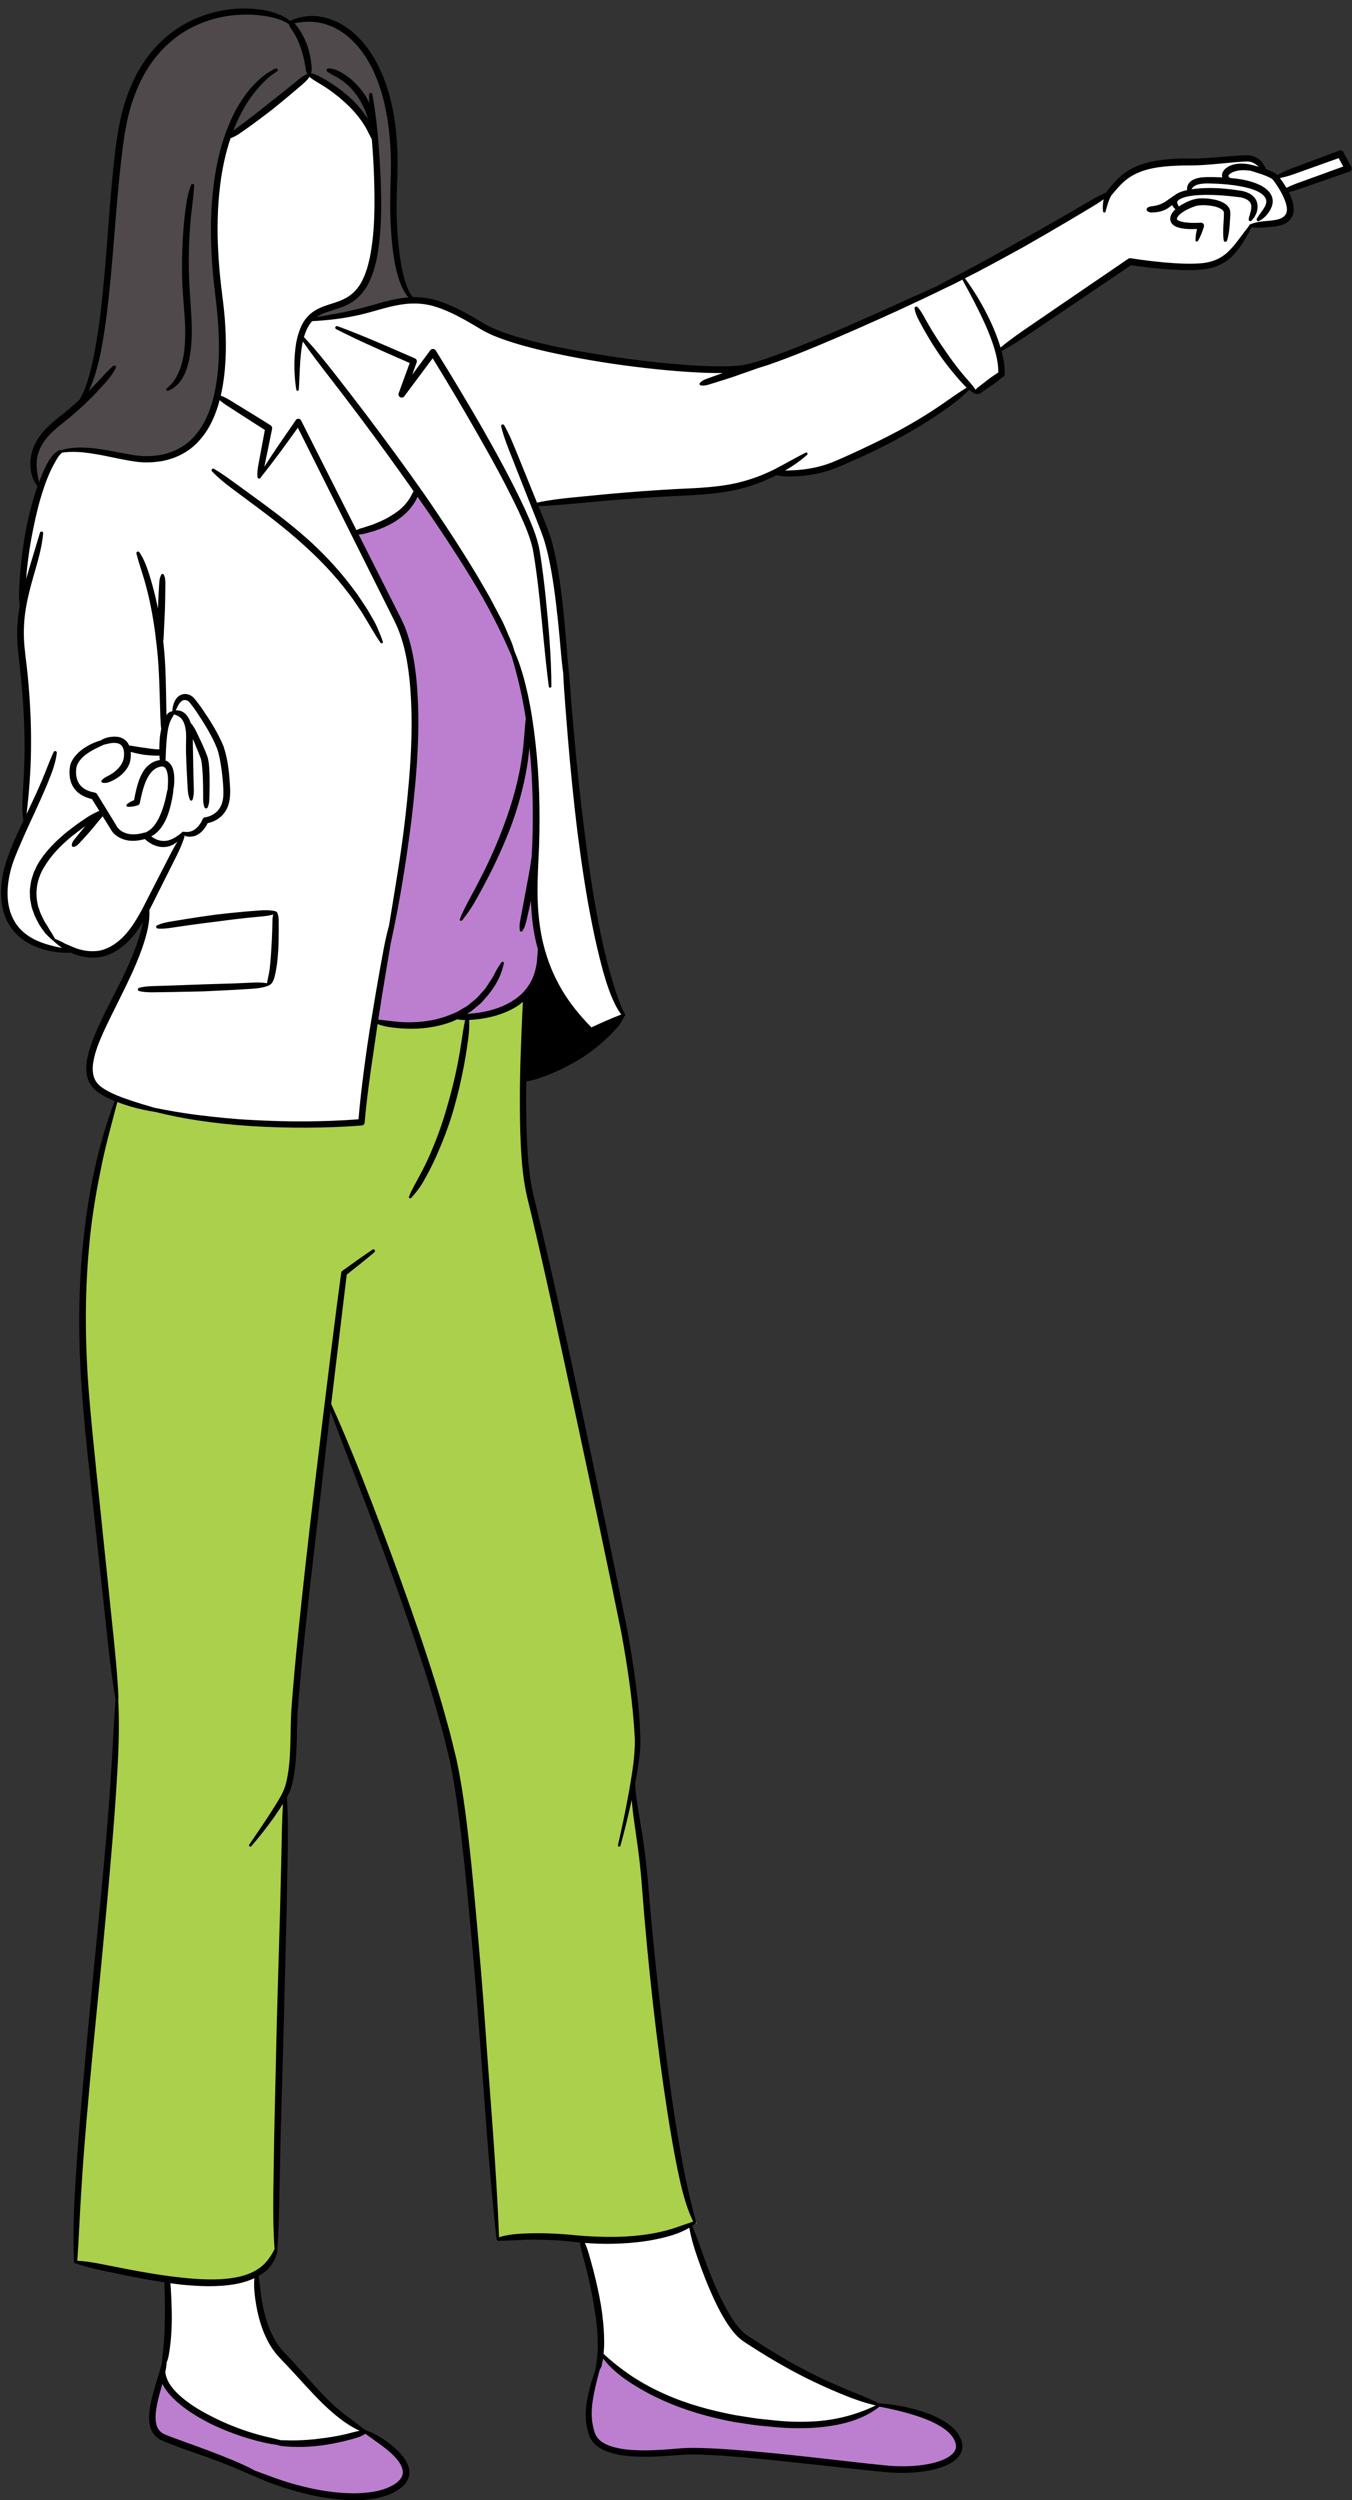 <?xml version="1.0" encoding="UTF-8" standalone="no"?><svg xmlns="http://www.w3.org/2000/svg" xmlns:xlink="http://www.w3.org/1999/xlink" fill="#000000" height="501.7" id="Layer_1" preserveAspectRatio="xMidYMid meet" version="1.1" viewBox="-0.2 -1.7 271.4 501.7" width="271.4" x="0" xml:space="preserve" y="0" zoomAndPan="magnify"><rect x="-0.2" y="-1.7" width="271.4" height="501.7" fill="#333333" stroke="none"/><g><g id="change1_1"><path d="M71.077,499.377c-3.593-0.001-7.438-0.586-11.753-1.79 c-2.658-0.787-5.502-1.694-8.103-2.935l-0.156-0.066 c-0.828-0.306-1.75-0.716-2.643-1.113l-0.204-0.09 c-1.321-0.578-2.747-1.151-4.494-1.811c-1.468-0.564-2.956-1.085-4.447-1.606 c-1.552-0.543-3.107-1.086-4.651-1.685l-0.586-0.229 c-0.55-0.212-1.081-0.418-1.682-0.704c-0.691-0.328-1.314-0.993-1.629-1.736 c-0.652-1.672-0.335-3.409-0.08-4.805c0.405-1.941,0.98-3.833,1.538-5.662 c0.239-0.783,0.475-1.561,0.697-2.338l0.077-0.27l-0.005-0.281 c-0.01-0.514,0.06-1.02,0.127-1.51c0.103-0.732,0.182-1.474,0.236-2.219 c0.115-1.643,0.176-3.096,0.188-4.444c0.038-1.433,0.042-2.941,0.012-4.45 l-0.118-3.882l-1.523-0.245c-1.839-0.295-3.838-0.66-6.293-1.146l-5.296-1.1 c-1.529-0.321-3.174-0.7-4.803-1.283l-0.215-0.073 c-0.183-4.147-0.116-8.569,0.209-13.886c0.229-4.138,0.536-8.499,0.996-14.152 c0.789-9.7,1.731-19.498,2.562-28.143l0.075-0.747 c0.9-9.039,1.831-18.385,2.616-27.603c0.48-5.639,0.804-10.001,1.05-14.146 c0.136-2.044,0.25-4.092,0.363-6.14c0.142-2.56,0.278-5.015,0.457-7.473 l0.011-0.153l-0.037-0.408l-0.012-0.069c-0.803-4.825-1.331-9.751-1.842-14.515 l-3.308-30.68c-0.637-5.726-1.098-10.521-1.451-15.095 c-0.867-10.943-0.84-20.856,0.08-30.308c1.05-10.603,2.999-19.709,5.959-27.838 l0.584-1.604l-1.545-0.727c-0.707-0.333-1.341-0.684-1.94-1.073 c-1.006-0.638-1.769-1.577-2.06-2.524c-0.318-0.953-0.372-2.03-0.18-3.336 c0.355-2.241,1.193-4.283,2.094-6.349c0.952-2.154,2.035-4.276,3.082-6.329 c0.941-1.846,1.908-3.76,2.792-5.685c3.124-6.812,3.167-11.769,3.569-12.789 c0,0-3.614,5.729-5.128,7.392c-1.22,1.34-2.907,1.928-4.401,2.198 c-0.435,0.066-0.903,0.102-1.381,0.102c-1.165,0-2.34-0.209-3.49-0.622 c-0.599-0.204-5.577-0.32-9.453-2.338c-1.646-0.857-3.526-3.48-4.171-5.286 c-0.607-1.627-0.814-3.471-0.64-5.663c0.169-1.937,0.595-3.814,1.265-5.565 c0.879-2.413,1.956-4.74,2.897-6.734l0.236-0.5l-0.074-0.548 c-0.25-1.85-0.133-3.746-0.02-5.581c0.028-0.45,0.055-0.895,0.078-1.339 c0.162-2.539,0.243-4.926,0.247-7.274c0.023-4.356-0.231-9.112-0.776-14.533 c-0.079-0.909-0.183-1.82-0.288-2.736c-0.17-1.489-0.343-2.995-0.406-4.519 c-0.075-2.099,0.076-4.258,0.452-6.409l0.048-0.274l-0.034-0.276 c-0.113-0.92-0.141-1.926-0.084-3.076c0.069-1.53,0.162-2.893,0.285-4.176 c0.257-2.79,0.655-5.576,1.185-8.287c0.564-2.703,1.212-5.135,1.975-7.411 l0.281-0.84l-0.472-0.75c-1.16-1.843-1.322-4.512-0.413-6.8 c0.989-2.461,3.012-4.288,4.86-5.75c1.294-0.987,2.603-2.09,4.093-3.452 l0.213-0.195l0.144-0.25c0.367-0.634,0.66-1.234,0.897-1.835 c0.355-0.861,0.677-1.84,1.001-3.054c0.61-2.108,1.01-4.304,1.363-6.241 c0.761-4.372,1.215-8.703,1.593-12.735c0.32-3.404,0.584-6.87,0.84-10.222 c0.385-5.052,0.781-10.238,1.372-15.345c0.421-3.561,1.119-8.204,2.794-12.493 c1.591-4.219,4.089-7.806,6.966-10.664c7.833-7.783,21.83-5.418,23.478-3.981 l1.282,0.822C64.636-0.161,71.346,5.785,73.167,8.496 c2.812,4.281,4.857,9.301,5.542,16.094c0.264,2.736,0.349,5.585,0.256,8.701 c-0.114,2.812-0.234,5.742-0.138,8.706c0.095,3.34,0.337,6.094,0.76,8.661 c0.228,1.5,0.542,2.932,0.93,4.236c0.256,0.819,0.615,1.851,1.199,2.782 l0.543,0.867l1.023,0.01c1.492,0.03,2.943,0.276,4.356,0.732 c2.933,0.95,5.62,2.467,7.908,3.815c2.545,1.667,5.374,2.642,8.041,3.442 c2.436,0.728,5.145,1.395,8.527,2.097c5.259,1.081,10.932,1.98,17.345,2.747 c3.026,0.355,5.968,0.63,8.747,0.815c1.817,0.117,3.967,0.236,6.162,0.236 c0.873,0,1.743-0.019,2.608-0.062c1.482-0.061,2.861-0.296,4.325-0.736 c1.316-0.38,2.685-0.828,4.165-1.365c2.816-1.008,5.597-2.131,8.182-3.193 c6.304-2.586,12.613-5.44,18.713-8.199l0.419-0.189 c1.828-0.826,3.655-1.653,5.486-2.473l0.089-0.04l0.085-0.049 c0.835-0.484,1.686-0.932,2.541-1.375c1.267-0.642,2.529-1.314,3.789-1.986 l0.793-0.422c3.345-1.795,6.6-3.628,9.063-5.023 c3.013-1.676,6.017-3.381,9.01-5.105l4.477-2.604 c1.144-0.68,2.37-1.385,3.693-1.992l0.454-0.209l0.289-0.407 c0.113-0.159,0.223-0.29,0.332-0.421l0.208-0.254 c0.853-1.049,2.022-2.367,3.518-3.278c1.204-0.752,2.668-1.305,4.493-1.701 c1.362-0.299,2.835-0.477,4.78-0.578c0.554-0.035,1.102-0.044,1.646-0.044 c0,0,1.794,0.011,1.796,0.011c0.469,0,0.922-0.007,1.366-0.029 c1.542-0.068,3.118-0.198,4.643-0.324l0.147-0.012 c0.436-0.03,0.869-0.068,1.301-0.106c1.124-0.098,2.199-0.192,3.354-0.192 l0.195,0.001c0.739,0.026,1.576,0.382,2.072,0.907 c0.306,0.323,0.562,0.692,0.764,1.097l0.333,0.671l0.704,0.255 c0.129,0.046,0.258,0.095,0.387,0.148l0.226,0.106 c0.166,0.076,0.347,0.155,0.54,0.274l0.904,0.557l0.941-0.491 c0.585-0.305,1.205-0.582,1.893-0.846l9.737-3.641 c0.619,0.999,1.15,1.962,1.665,2.934l-0.099,0.132l-9.738,3.387 c-0.301,0.105-0.63,0.216-0.979,0.325l-1.871,0.582l0.669,1.842 c0.34,0.935,0.449,1.657,0.365,2.412c-0.063,0.499-0.304,1.011-0.643,1.344 c-0.333,0.343-0.803,0.625-1.289,0.786c-0.827,0.261-1.641,0.326-2.428,0.388 l-0.543,0.044c-0.562,0.047-1.107,0.087-1.656,0.087 c-0.156,0-0.307-0.004-0.455-0.01l-1.163-0.052l-0.561,1.02 c-0.954,1.737-1.926,3.416-3.318,4.857c-0.79,0.804-1.784,1.464-2.865,1.896 c-0.941,0.382-2.049,0.616-3.393,0.721c-0.711,0.051-1.452,0.076-2.255,0.076 c-1.593,0-3.204-0.103-4.707-0.215c-2.053-0.172-4.135-0.407-6.17-0.696 l-0.713-0.102l-13.089,8.851l-6.56,4.423c-1.899,1.288-3.759,2.53-5.671,3.612 l-1.21,0.685l0.308,1.357c0.298,1.309,0.427,2.472,0.396,3.556 c-0.32,0.237-0.621,0.476-0.923,0.714c-0.517,0.408-1.052,0.831-1.605,1.194 l-1.327,0.918c-0.129,0.077-0.243,0.161-0.348,0.24 c-0.335,0.25-0.475,0.337-0.707,0.337l-0.08-0.002l-0.145-0.045 c-0.1-0.053-0.2-0.109-0.299-0.169l-1.219-0.735l-1.033,0.979 c-2.154,2.041-4.704,3.703-7.171,5.309l-0.497,0.324 c-2.958,1.863-6.133,3.634-9.681,5.399c-1.447,0.722-3.042,1.466-5.024,2.342 l-0.998,0.437c-1.332,0.587-2.705,1.193-4.151,1.633 c-1.671,0.514-3.503,0.85-5.448,0.998c-0.573,0.045-1.145,0.072-1.717,0.072 c-0.85,0-1.626-0.058-2.369-0.179l-0.588-0.095l-0.535,0.263 c-1.935,0.951-3.891,1.705-5.813,2.243c-4.495,1.271-9.213,1.476-13.775,1.675 c-4.458,0.218-9.059,0.531-14.079,0.954l-6.972,0.63 c-1.451,0.136-3.09,0.289-4.748,0.372l-2.627,0.132l1.441,3.555 c0.484,1.169,0.875,2.156,1.226,3.212c0.316,1.025,0.609,2.123,0.884,3.319 c0.925,4.253,1.445,8.512,1.938,13.592l0.139,1.548 c0.182,2.027,0.362,4.031,0.494,6.038c0.236,2.066,0.405,4.147,0.553,6.101 c0.132,2.016,0.312,4.034,0.493,6.052c0.106,1.19,0.206,2.308,0.298,3.426 c0.564,6.379,1.248,12.742,2.033,18.923c0.752,5.97,1.623,12.381,2.896,18.801 c0.602,3.126,1.318,6.246,2.124,9.264l0.237,0.815 c0.36,1.237,0.728,2.502,1.15,3.731l0.156,0.445 c0.456,1.302,0.927,2.649,1.57,3.795l-0.052,0.053l-0.134,0.276 c-0.396,0.816-0.862,1.5-1.386,2.033l-1.027,1.114l-1.15,1.089 c-1.52,1.396-3.155,2.651-4.838,3.71c-1.717,1.062-3.546,2.011-5.426,2.812 c-1.133,0.47-2.019,0.809-2.854,1.091c-0.394,0.138-0.898,0.303-1.456,0.421 l-1.471,0.309l-0.014,1.503c-0.01,1.124-0.018,2.248-0.014,3.372 c0.018,4.393,0.131,7.728,0.368,10.816c0.144,1.97,0.349,3.729,0.626,5.373 c0.245,1.493,0.606,2.938,0.987,4.469l0.201,0.812 c3.341,13.899,6.366,27.923,9.428,42.262c3.297,15.661,6.037,28.732,8.772,42.419 c1.128,6.39,2.355,13.887,2.554,21.463c0.042,1.873-0.227,3.729-0.465,5.366 c-0.161,1.058-0.349,2.109-0.547,3.157l-0.047,0.252l0.022,0.256 c3.319,22.028,4.488,39.408,5.118,46.046c0.561,6.144,2.125,11.807,3.143,19.875 c0.546,4.286,1.064,7.812,1.627,11.096l0.207,1.144 c0.574,3.183,1.167,6.466,2.092,9.605l-0.806,0.8l0.464,1.151 c0.591,1.466,1.124,2.963,1.639,4.411l0.425,1.191 c0.859,2.378,1.702,4.482,2.58,6.438c1.131,2.509,2.168,4.445,3.265,6.097 c0.776,1.153,1.475,1.991,2.205,2.645c0.545,0.487,1.254,0.931,1.94,1.36 c0.305,0.191,0.61,0.382,0.9,0.576c4.317,2.795,8.247,5.041,12.043,6.881 c1.991,0.971,4.12,1.925,6.324,2.833l0.865,0.352 c1.668,0.677,3.393,1.376,5.059,2.178l0.322,0.155l0.356,0.026 c2.252,0.161,4.539,0.546,6.797,1.144c2.015,0.568,4.379,1.349,6.415,2.78 c1.123,0.802,1.886,1.652,2.319,2.592c0.2,0.44,0.425,1.039,0.361,1.707 c-0.047,0.556-0.311,1.119-0.725,1.567c-0.803,0.871-1.786,1.349-3.017,1.798 c-0.985,0.344-2.112,0.611-3.419,0.806c-1.361,0.197-2.814,0.297-4.311,0.297 c-0.878,0-1.793-0.034-2.719-0.101c-2.126-0.19-4.224-0.418-6.333-0.647 l-14.656-1.584c-4.249-0.445-9.181-0.942-14.019-1.22 c-1.44-0.074-2.841-0.141-4.263-0.141c-1,0-1.905,0.033-2.765,0.102 c-1.97,0.159-4.42,0.357-6.784,0.357l-0.25-0.001 c-2.112-0.026-4.583-0.121-6.951-0.923c-1.306-0.459-2.261-1.083-2.9-1.899 c-0.326-0.393-0.59-0.957-0.742-1.554c-0.17-0.576-0.297-1.151-0.386-1.737 c-0.346-2.406,0.15-4.856,0.682-6.934c0.295-1.081,0.651-2.225,1.082-3.468 l0.062-0.179l0.024-0.188c0.032-0.236,0.069-0.466,0.114-0.694l0.021-0.103 l0.009-0.106c0.043-0.515,0.108-1.023,0.193-1.527l0.015-0.087l0.007-0.088 c0.056-0.768,0.15-2.053,0.088-3.317c-0.068-2.167-0.318-4.477-0.741-6.835 c-0.373-2.313-0.831-4.594-1.357-6.745c-0.271-1.115-0.556-2.229-0.861-3.336 c-0.164-0.577-0.339-1.21-0.477-1.884l-0.277-1.36l-1.934-0.185 c-1.577-0.173-3.26-0.298-5.004-0.372c-0.877-0.036-1.754-0.055-2.63-0.055 c-0.798,0-1.596,0.016-2.393,0.049l-0.632,0.032 c-1.344,0.068-2.69,0.136-4.034,0.16l-0.011-0.127 c-1.114-10.04-1.868-20.276-2.597-30.175c-0.304-4.124-0.606-8.227-0.934-12.33 c-0.521-7.338-1.205-14.837-1.808-21.454c-0.599-6.448-1.319-13.949-2.305-21.401 c-0.554-4.211-1.118-7.581-1.774-10.605l-1.276-5.22l-1.434-5.189 c-2.195-7.571-4.698-14.923-6.635-20.484c-2.237-6.403-4.659-13.015-7.406-20.216 l-2.144-5.605c-1.084-2.829-4.992-12.167-6.064-15.001l-0.782,6.956l-2.986,25.774 l-0.232,2.064c-1.005,8.919-2.046,18.142-2.739,27.223 c-0.094,1.48-0.124,2.922-0.155,4.449c-0.069,3.365-0.141,6.836-0.964,10.22 c-0.156,0.668-0.431,1.384-0.822,2.145l-0.232,0.452l0.029,0.508 c0.212,3.701,0.187,7.369,0.136,10.468l-0.215,11.432l-0.565,22.854l-0.643,22.847 l-0.248,11.965c-0.068,3.436-0.138,6.986-0.41,10.479l-0.021,0.271l0.044,0.205 c-0.297,1.7-1.341,3.27-2.803,4.212l-1.013,0.653l0.147,1.212 c0.094,0.633,0.17,1.263,0.246,1.893c0.072,0.596,0.143,1.178,0.226,1.759 c0.269,1.806,0.643,3.408,1.145,4.908c0.573,1.719,1.298,3.241,2.154,4.525 c0.133,0.208,0.284,0.408,0.437,0.607l0.304,0.405l0.309,0.346 c0.183,0.206,0.347,0.39,0.529,0.581l1.728,1.849 c0.8,0.865,1.587,1.745,2.371,2.623c1.433,1.604,2.913,3.261,4.455,4.794 c1.277,1.264,2.518,2.349,3.797,3.319c0.486,0.373,0.981,0.741,1.478,1.109 c0.764,0.567,1.467,1.088,2.162,1.636l0.33,0.26l0.301,0.069 c1.683,0.625,3.317,1.604,4.993,2.989c0.898,0.75,1.573,1.435,2.115,2.149 c0.506,0.682,1.098,1.635,1.068,2.784c-0.023,0.913-0.564,1.835-1.484,2.534 c-0.747,0.582-1.619,1.041-2.685,1.416c-1.72,0.591-3.672,0.89-5.954,0.909 L71.077,499.377z" fill="#ffffff"/></g><g id="change2_1"><path d="M80.166,491.818c0.494,0.663,1.07,1.666,1.021,2.692 c-0.027,0.851-0.539,1.708-1.44,2.403c-0.725,0.55-1.636,1.016-2.639,1.349 c-1.649,0.557-3.519,0.831-5.885,0.861h-0.004h-0.004 c-3.686-0.012-7.671-0.587-11.844-1.712c-1.835-0.489-3.709-1.093-5.729-1.847 l-0.896-0.342c-0.685-0.263-1.372-0.526-2.066-0.778 c-0.706-0.39-1.38-0.704-2.032-1.007l-0.39-0.182 c-1.341-0.609-2.801-1.225-4.46-1.882c-1.977-0.792-4.013-1.505-5.982-2.194 c-1.042-0.365-2.082-0.728-3.115-1.104l-0.616-0.235 c-0.57-0.215-1.144-0.433-1.61-0.657c-0.697-0.32-1.248-0.889-1.585-1.641 c-0.598-1.436-0.384-3.179-0.097-4.696c0.226-1.203,0.549-2.423,0.861-3.603 l0.553-2.117l0.855,1.715c0.597,1.027,1.421,1.998,2.577,3.028 c1.77,1.556,3.891,2.939,6.675,4.353c2.252,1.097,4.744,2.069,7.399,2.884 c1.287,0.388,2.586,0.719,3.857,0.985c0.713,0.146,1.291,0.239,1.817,0.292 c0.637,0.208,1.176,0.312,1.716,0.335c0.792,0.062,1.58,0.086,2.355,0.099 l0.262,0.001c1.431,0,2.908-0.096,4.391-0.284 c1.437-0.184,2.937-0.463,4.585-0.851c0.749-0.184,1.501-0.369,2.254-0.592 c0.632-0.176,1.292-0.4,1.888-0.843l0.276-0.206l0.29,0.185 c1.871,1.195,3.41,2.317,4.706,3.432 C78.931,490.367,79.622,491.094,80.166,491.818z M191.857,487.785 c-0.416-0.908-1.179-1.767-2.274-2.557c-1.601-1.119-3.558-1.997-6.345-2.847 c-2.028-0.626-4.239-1.16-6.761-1.633l-0.26-0.049l-0.186,0.189 c-0.73,0.74-1.685,1.357-2.915,1.883c-1.363,0.566-2.492,0.959-3.55,1.238 c-2.483,0.652-4.981,1.007-7.428,1.055c-0.457,0.013-0.914,0.02-1.371,0.02 c-1.924,0-3.981-0.119-6.108-0.353c-0.491-0.059-0.984-0.105-1.477-0.15 c-0.753-0.069-1.506-0.139-2.257-0.259l-3.712-0.583 c-5.557-1.052-10.231-2.483-14.296-4.377c-2.227-0.999-4.424-2.231-6.526-3.657 c-2.098-1.454-3.775-2.93-5.127-4.513l-0.682-0.798l-0.188,1.032 c-0.098,0.537-0.195,1.074-0.307,1.534c-0.074,0.181-0.167,0.351-0.26,0.521 l-0.158,0.324c-0.324,1.21-0.66,2.509-0.928,3.798 c-0.493,2.232-0.897,4.617-0.516,6.941c0.1,0.627,0.218,1.167,0.374,1.694 c0.172,0.593,0.355,1.058,0.737,1.542c0.624,0.786,1.586,1.402,2.861,1.832 c2.253,0.759,4.752,0.875,6.902,0.886c2.29,0,4.53-0.176,7.009-0.388 c0.909-0.075,1.87-0.113,2.941-0.113c1.363,0,2.722,0.06,4.109,0.126 c4.606,0.244,9.087,0.669,14.046,1.158c3.325,0.347,6.651,0.725,9.976,1.104 l4.004,0.453c2.334,0.262,4.68,0.524,6.997,0.738 c0.987,0.075,1.952,0.113,2.868,0.113c1.439,0,2.826-0.094,4.121-0.279 c1.285-0.186,2.395-0.441,3.396-0.783c1.353-0.473,2.314-1.039,2.927-1.723 C192.301,490.05,192.427,488.969,191.857,487.785z M108.158,188.274 c-0.027-0.091-0.054-0.181-0.077-0.282c-0.686-2.66-1.081-5.593-1.205-8.967 l-0.985-0.091l-0.158,0.723c-0.08,0.374-0.162,0.75-0.253,1.133l-0.484,2.137 c-0.108,0.444-0.222,0.879-0.407,1.29c0.007-0.467,0.083-0.914,0.172-1.341 l0.412-2.159l0.796-4.305c0.31-1.548,0.564-2.961,0.776-4.314 c0.066-0.389,0.121-0.778,0.176-1.167l0.091-0.652 c0.037-0.832,0.087-1.652,0.138-2.485c0.234-7.187,0.046-13.586-0.576-19.562 l-0.992,0.002c-0.145,1.461-0.324,2.846-0.531,4.115 c-0.613,3.55-1.566,7.154-2.832,10.708c-1.193,3.288-2.638,6.613-4.412,10.163 c-0.861,1.672-1.708,3.304-2.612,4.901c-0.571,1.053-1.17,2.027-1.812,2.944 c0.378-0.78,0.787-1.542,1.188-2.289l0.413-0.773 c0.847-1.517,1.636-3.085,2.4-4.601l0.156-0.309 c1.757-3.609,3.162-6.934,4.295-10.158c1.309-3.648,2.285-7.227,2.9-10.636 c0.346-1.915,0.585-3.704,0.729-5.464c0.055-0.586,0.098-1.17,0.141-1.755 c0.064-0.865,0.128-1.732,0.231-2.607l0.009-0.068l-0.011-0.068 c-0.658-4.219-1.623-8.452-2.889-12.635c-2.338-5.409-5.058-10.647-8.084-15.567 c-3.239-5.296-6.788-10.678-10.849-16.454l-0.557-0.793l-0.321,0.915 c-0.066,0.187-0.155,0.363-0.251,0.544c-0.308,0.629-0.735,1.196-1.143,1.706 c-0.821,0.977-1.877,1.855-3.143,2.611c-1.027,0.626-2.209,1.158-3.684,1.664 c-0.274,0.073-0.547,0.155-0.821,0.238c-0.793,0.239-1.542,0.464-2.314,0.481 l-0.791,0.018l7.998,15.839c0.542,1.06,1.069,2.103,1.55,3.197 c0.41,1.034,0.779,2.147,1.128,3.395c0.546,2.094,0.946,4.39,1.221,7.013 c0.923,9.669,0.066,19.346-0.996,28.357c-1.147,9.068-2.502,17.118-4.148,24.638 c-0.159,1.011-0.334,2.022-0.509,3.036c-0.14,0.809-0.28,1.62-0.413,2.432 c-0.549,3.28-1.085,6.561-1.584,9.854l-0.079,0.521l0.525,0.051 c0.638,0.06,1.272,0.135,1.904,0.21l1.202,0.138 c1.038,0.122,2.137,0.183,3.264,0.183l0.635-0.006 c2.756-0.08,5.304-0.583,7.596-1.503c0.208-0.094,0.42-0.179,0.632-0.264 c0.377-0.15,0.766-0.305,1.147-0.521l1.649-0.977 c0.334-0.228,0.647-0.486,0.962-0.747c0.175-0.145,0.351-0.29,0.52-0.422 c0.559-0.408,0.994-0.91,1.425-1.407c0.136-0.166,0.284-0.321,0.432-0.478 c0.293-0.31,0.597-0.63,0.822-1.013l1.019-1.573 c0.257-0.351,0.445-0.728,0.626-1.094c0.103-0.208,0.208-0.417,0.333-0.636 c0.079-0.148,0.161-0.295,0.25-0.444c-0.618,1.895-1.737,3.757-3.291,5.462 c-0.428,0.514-0.833,0.999-1.353,1.378c-0.178,0.145-0.352,0.292-0.525,0.439 c-0.339,0.288-0.674,0.573-1.008,0.809l-0.635,0.399l0.317,0.918l0.699-0.061 c1.17-0.096,2.228-0.254,3.233-0.484c2.327-0.515,4.333-1.36,5.956-2.504 c1.782-1.21,3.173-2.996,3.918-5.037c0.411-1.204,0.629-2.216,0.685-3.164 c0.038-0.37,0.064-0.74,0.089-1.112c0.024-0.355,0.049-0.711,0.085-1.07 l0.008-0.08l-0.017-0.079C108.23,188.526,108.194,188.399,108.158,188.274z" fill="#bc7fcf"/></g><g id="change3_1"><path d="M82.023,57.651c-0.219-0.23-0.428-0.494-0.599-0.755 c-0.365-0.587-0.671-1.247-0.913-1.972c-0.423-1.196-0.751-2.498-1.063-4.219 c-0.501-2.917-0.78-5.831-0.828-8.667c-0.079-2.637,0.029-5.338,0.133-7.949 l0.03-0.747c0.082-3.151-0.021-5.982-0.315-8.654 c-0.732-6.778-2.514-12.086-5.452-16.23c-1.849-2.549-4.114-4.447-6.546-5.486 c-1.415-0.623-2.989-0.953-4.552-0.953c-1.099,0-2.182,0.158-3.221,0.471 l-0.68,0.204c-1.818-1.278-4.175-1.704-6.041-1.93 c-0.865-0.093-1.742-0.139-2.608-0.139c-1.281,0-2.566,0.102-3.813,0.304 C41.183,1.583,37.172,3.359,33.956,6.061c-3.159,2.622-5.696,6.212-7.333,10.374 c-1.678,4.01-2.369,8.382-2.865,12.512c-0.55,4.757-0.932,9.62-1.301,14.324 c-0.293,3.729-0.595,7.584-0.98,11.372c-0.4,4.04-0.878,8.388-1.665,12.81 c-0.368,2.024-0.786,4.175-1.48,6.284c-0.353,1.115-0.707,2.01-1.116,2.817 l0.797,0.578c1.007-1.006,2.069-2.097,3.219-3.306 c-0.961,1.246-2.083,2.507-3.427,3.861c-1.672,1.683-3.585,3.376-5.69,5.034 c-1.69,1.346-3.765,3.202-4.822,5.64c-0.483,1.125-0.694,2.353-0.626,3.643 c0.024,0.64,0.15,1.259,0.272,1.857c0.081,0.396,0.164,0.798,0.218,1.217 l0.961,0.112c0.475-1.26,0.876-2.212,1.338-3.152 c0.31-0.585,0.63-1.191,1.024-1.705c0.469-0.571,0.912-1.061,1.537-1.236 l0.12,0.024l0.117-0.035c1.086-0.322,2.286-0.479,3.669-0.479 c0.83,0,1.729,0.055,2.819,0.172c1.775,0.226,3.56,0.561,5.286,0.883 l1.331,0.247c1.003,0.184,2.181,0.379,3.308,0.419 c0.109,0.005,0.218,0.007,0.329,0.007c0.259,0,0.522-0.012,0.786-0.024 l0.562-0.022c0.363-0.025,0.72-0.072,1.078-0.12l0.57-0.073 c2.257-0.399,4.324-1.337,5.984-2.718c1.591-1.37,2.922-3.22,3.844-5.347 c0.834-1.869,1.437-3.964,1.843-6.403c0.642-3.852,0.755-8.097,0.355-13.355 c-0.112-1.517-0.297-3.057-0.476-4.546c-0.085-0.704-0.17-1.413-0.249-2.128 c-0.254-2.269-0.438-4.527-0.546-6.713c-0.243-4.864-0.101-9.259,0.433-13.436 c0.606-4.855,1.775-9.223,3.474-12.982c0.923-2.056,2.101-3.987,3.49-5.727 c0.596-0.701,1.307-1.486,2.137-2.223c-0.664,0.671-1.33,1.437-2.003,2.308 c-1.298,1.699-2.438,3.636-3.385,5.754c-0.217,0.475-0.408,0.95-0.602,1.431 l-0.835,2.061l1.476-1.162l0.667-0.509c0.702-0.501,1.392-1.016,2.077-1.539 c1.304-0.973,2.574-1.978,4.074-3.187l4.043-3.196l2.013-1.637 c0.534-0.448,1.166-0.953,1.895-1.287l0.191-0.088l0.245,0.039 c0.763,0.121,1.413,0.453,1.956,0.767c0.672,0.371,1.378,0.8,2.098,1.277 c1.397,0.918,2.696,1.933,3.855,3.009c1.116,1.071,2.171,2.343,3.185,3.864 l0.94-0.33c-0.45-1.486-1.008-2.785-1.709-3.979 c-0.836-1.37-1.819-2.531-2.911-3.441c-0.626-0.555-1.331-0.989-1.885-1.31 l-0.38-0.206c-0.357-0.192-0.701-0.377-1.041-0.593 c0.557,0.08,1.068,0.315,1.535,0.561c0.654,0.366,1.34,0.776,1.954,1.302 c1.168,0.927,2.209,2.102,3.081,3.473c0.23,0.399,0.435,0.811,0.629,1.221 l0.91-0.232c0.306,1.775,0.485,3.577,0.659,5.332l0.131,1.294 c0.245,2.474,0.431,5.189,0.571,8.299c0.134,2.997,0.155,5.724,0.061,8.335 c-0.087,2.445-0.264,5.341-0.911,8.288c-0.314,1.453-0.747,2.794-1.288,3.987 c-0.634,1.4-1.462,2.545-2.465,3.407c-1.199,1.042-2.695,1.602-3.716,1.933 c-0.281,0.091-0.561,0.177-0.837,0.262c-1.085,0.333-2.11,0.649-3.011,1.182 c-0.125,0.068-0.245,0.152-0.361,0.237l-0.14,0.099l0.371,0.904 c0.742-0.141,1.481-0.274,2.218-0.406c1.575-0.283,3.203-0.575,4.795-0.945 c1.515-0.358,2.881-0.687,4.248-1.089l0.601-0.173 c1.188-0.343,2.417-0.698,3.655-0.941c0.896-0.194,1.826-0.329,2.762-0.402 l1.047-0.081L82.023,57.651z M35.475,74.803 c-0.351,0.456-0.752,0.819-1.167,1.067c0.347-0.391,0.666-0.777,0.98-1.204 c0.449-0.614,0.823-1.35,1.178-2.325c0.492-1.421,0.778-3.06,0.898-5.152 c0.199-2.901,0.005-5.733-0.201-8.732l-0.122-1.839 c-0.212-3.552-0.208-7.122,0.012-10.606c0.153-2.287,0.375-4.328,0.681-6.21 c-0.201,1.943-0.352,4.007-0.454,6.226c-0.189,3.782-0.176,7.241,0.037,10.573 c0.057,0.993,0.139,1.992,0.223,2.998c0.207,2.49,0.42,5.066,0.227,7.613 c-0.18,2.16-0.501,3.772-1.042,5.227C36.36,73.42,35.963,74.17,35.475,74.803 z M61.384,10.475c-0.184-0.828-0.409-1.787-0.735-2.673 c-0.288-0.904-0.652-1.767-1.082-2.562c-0.237-0.446-0.49-0.85-0.802-1.273 c-0.171-0.248-0.309-0.478-0.406-0.735l0.185,0.137 c0.168,0.124,0.32,0.284,0.5,0.527c0.257,0.334,0.515,0.72,0.79,1.187 c0.449,0.744,0.842,1.588,1.201,2.568c0.32,0.959,0.537,1.863,0.661,2.731 c0.018,0.253,0.053,0.504,0.089,0.755c0.072,0.506,0.131,0.987,0.027,1.453 c-0.09-0.22-0.151-0.452-0.19-0.755c-0.035-0.183-0.065-0.368-0.093-0.552 C61.487,11.008,61.443,10.736,61.384,10.475z" fill="#4f494b"/></g><g id="change4_1"><path d="M139.394,443.866c-1.646-3.404-2.426-7.137-3.114-10.427 c-0.669-3.289-1.293-6.799-1.965-11.045c-1.126-7.254-2.123-14.732-2.964-22.225 c-0.926-8.495-1.599-15.588-2.117-22.313c-0.222-3.501-0.619-7.147-1.212-11.14 c-0.088-0.651-0.183-1.303-0.277-1.955c-0.172-1.192-0.346-2.387-0.481-3.589 c-0.062-0.579-0.111-1.158-0.162-1.747l-0.822-0.053 c0.083-0.445,0.306-1.691,0.306-1.691c0.591-3.408,1.202-6.932,1.153-10.366 c-0.314-6.222-1.15-12.838-2.714-21.462c-2.932-14.414-6.004-28.882-8.888-42.37 l-1.551-7.209c-2.471-11.512-5.027-23.416-7.8-35.055l-0.207-0.846 c-0.355-1.442-0.722-2.933-0.969-4.452c-0.28-1.692-0.487-3.505-0.618-5.388 c-0.229-3.17-0.335-6.612-0.335-10.835c-0.025-6.803,0.292-13.692,0.598-20.353 l0.053-1.147l-1.097,0.94c-0.152,0.135-0.3,0.27-0.472,0.384 c-1.671,1.15-3.736,1.988-6.136,2.49c-1.081,0.219-2.182,0.367-3.285,0.441 l-0.537,0.04l0.001-0.004h-0.616c-0.481,0-0.974-0.047-1.465-0.141l-0.144-0.027 l-0.137,0.055c-0.326,0.133-0.652,0.277-1.002,0.433 c-2.328,0.906-4.928,1.385-7.725,1.425l-0.276,0.001 c-1.248,0-2.478-0.079-3.668-0.236c-1.117-0.119-2.092-0.341-2.978-0.68 l-0.582-0.223l-1.486,10.204c-0.395,2.827-0.889,6.542-1.198,10.205 c-0.01,0.077-0.066,0.133-0.131,0.136c-3.316,0.268-6.817,0.407-11.019,0.435 l-1.098,0.004c-3.345,0-6.683-0.106-9.923-0.315 c-3.707-0.226-7.391-0.619-10.95-1.167c-2.322-0.348-4.66-0.801-7.15-1.388 l-0.066-0.016l-0.256,0.006c-0.728,0-1.43-0.155-2.174-0.319l-0.319-0.07 c-1.089-0.26-2.167-0.545-3.244-0.854c-0.816-0.235-1.683-0.528-2.652-0.898 l-0.529-0.201l-0.133,0.55c-0.393,1.622-0.812,3.233-1.231,4.843 c-0.778,2.991-1.584,6.083-2.188,9.174c-1.107,5.546-1.831,10.448-2.214,14.983 c-0.873,9.505-0.885,19.407-0.038,30.272c0.536,6.857,1.279,13.826,1.999,20.565 c0.342,3.207,0.685,6.414,1.007,9.622c1.029,9.886,2.093,20.108,2.91,30.092 l-0.078,0.13l0.008,0.152c0.218,4.1,0.17,8.546-0.15,13.993 c-0.231,4.172-0.547,8.67-0.996,14.159c-0.759,9.425-1.671,18.985-2.554,28.246 l-0.209,2.104c-0.851,8.565-1.733,17.422-2.471,26.145 c-0.447,5.267-0.79,9.891-1.048,14.132c-0.127,2.061-0.235,4.121-0.343,6.182 c-0.135,2.575-0.27,5.15-0.442,7.725l-0.035,0.509l0.511,0.022 c1.784,0.077,3.533,0.392,5.01,0.69l5.314,1.047 c2.864,0.539,5.256,0.937,7.582,1.255l0.205,0.032 c0.966,0.138,1.919,0.251,2.872,0.351c2.39,0.252,4.214,0.365,5.912,0.365 c1.761,0,3.337-0.125,4.817-0.381c1.966-0.33,3.638-0.957,4.967-1.859 c1.303-0.865,2.352-2.124,3.297-3.956l0.169-0.17l-0.017-0.228 c-0.29-3.806-0.296-7.662-0.26-11.26l0.175-11.425l0.536-22.855l0.661-22.862 l0.262-11.418c0.061-3.112,0.124-6.331,0.298-9.505l-0.921-0.29 c-0.614,0.988-1.192,1.865-1.762,2.675c-0.274,0.379-0.547,0.749-0.816,1.111 c0.253-0.385,0.505-0.77,0.753-1.158c0.665-1.029,1.329-2.057,1.941-3.106 c0.724-1.207,1.165-2.243,1.428-3.354c0.794-3.283,0.858-6.775,0.92-10.152 c0.027-1.466,0.054-2.982,0.14-4.463c0.644-8.899,1.622-17.896,2.569-26.597 l0.296-2.724c1.093-9.841,2.292-19.7,3.451-29.233l0.845-6.859 c0.901-7.332,1.832-14.914,2.868-22.401c0.833-0.609,1.676-1.216,2.53-1.825 c-0.73,0.585-1.476,1.176-2.246,1.777l-0.164,0.128l-3.157,26.306l0.058,0.127 c3.104,6.834,5.883,13.864,8.19,19.839c2.872,7.501,5.309,14.11,7.448,20.202 c1.953,5.563,4.478,12.918,6.683,20.472l1.442,5.183l1.293,5.236 c0.83,3.742,1.382,7.473,1.812,10.626c0.935,7.147,1.599,14.209,2.253,21.417 c0.612,7.031,1.246,14.301,1.745,21.466c0.281,4.104,0.587,8.207,0.893,12.31 c0.74,9.92,1.505,20.177,1.885,30.288l0.023,0.605l0.589-0.138 c2.282-0.536,4.802-0.795,7.706-0.795c0.657,0,1.315,0.013,1.977,0.035 c1.671,0.037,3.356,0.186,4.986,0.331c1.652,0.147,3.359,0.298,5.034,0.33 c0.591,0.013,1.182,0.021,1.773,0.021c2.947,0,5.626-0.172,8.201-0.525 c1.912-0.307,3.461-0.648,4.878-1.075c0.693-0.214,1.367-0.456,2.045-0.7 c0.783-0.282,1.57-0.565,2.397-0.805l0.567-0.164L139.394,443.866z M93.5,203.848c-0.001,0.978-0.087,2.033-0.268,3.309 c-0.19,1.433-0.431,2.938-0.756,4.734c-0.624,3.3-1.353,6.354-2.232,9.337 c-0.817,2.775-1.918,5.715-3.362,8.977c-0.668,1.421-1.359,2.891-2.187,4.312 c-0.41,0.812-0.935,1.631-1.596,2.483c0.202-0.389,0.413-0.77,0.62-1.147 c0.271-0.491,0.542-0.982,0.784-1.467c0.787-1.409,1.47-2.891,2.104-4.297 c1.411-3.3,2.474-6.239,3.248-8.977c0.935-3.124,1.71-6.247,2.305-9.285 c0.288-1.502,0.586-3.112,0.814-4.712 C93.1,206.202,93.269,205.048,93.5,203.848z" fill="#abd04b"/></g><g id="change5_1"><path d="M271.054,31.771l-0.006-0.011c-0.518-0.976-1.051-1.943-1.59-2.907 l-0.006-0.011c-0.162-0.291-0.517-0.428-0.838-0.307l-6.495,2.429l-3.248,1.214 c-0.908,0.348-1.793,0.756-2.646,1.255c-0.501-0.487-0.945-0.63-1.397-0.85 c-0.303-0.126-0.606-0.226-0.909-0.334c-0.237-0.603-0.583-1.18-1.065-1.69 c-0.634-0.671-1.623-1.073-2.531-1.103c-1.749-0.016-3.27,0.185-4.892,0.299 c-1.597,0.132-3.192,0.266-4.771,0.335c-1.543,0.079-3.184-0.042-4.811,0.062 c-1.626,0.084-3.26,0.236-4.88,0.591c-1.612,0.35-3.237,0.874-4.685,1.778 c-1.462,0.89-2.642,2.144-3.661,3.396c-0.248,0.318-0.49,0.559-0.758,0.994 c-1.412,0.626-2.746,1.381-4.064,2.164l-4.475,2.602 c-2.99,1.723-5.991,3.426-9.007,5.103c-3.001,1.701-6.012,3.386-9.049,5.016 c-1.521,0.809-3.04,1.627-4.576,2.406c-0.882,0.458-1.761,0.92-2.621,1.421 c-8.206,3.675-16.353,7.472-24.661,10.881c-2.703,1.111-5.416,2.202-8.158,3.183 c-1.369,0.497-2.749,0.955-4.132,1.354c-1.394,0.419-2.729,0.65-4.176,0.71 c-2.871,0.145-5.793,0.014-8.698-0.173c-2.908-0.194-5.815-0.471-8.715-0.812 c-5.797-0.694-11.58-1.564-17.293-2.739c-2.854-0.592-5.696-1.252-8.475-2.083 c-2.802-0.839-5.461-1.783-7.903-3.381c-2.536-1.493-5.149-2.937-8.033-3.871 c-1.439-0.464-2.967-0.731-4.494-0.761c-0.224-0.005-0.446,0.005-0.669,0.01 c-0.738-0.91-1.189-2.061-1.55-3.215c-0.4-1.348-0.698-2.74-0.912-4.15 c-0.465-2.816-0.671-5.689-0.753-8.561c-0.094-2.886,0.016-5.726,0.134-8.648 c0.086-2.919,0.014-5.849-0.29-8.767c-0.628-5.796-2.155-11.709-5.671-16.587 c-1.767-2.394-4.089-4.488-6.922-5.636c-2.729-1.171-6.016-1.198-8.653,0.139 c-0.825-0.705-1.79-1.165-2.769-1.515c-1.052-0.355-2.129-0.642-3.225-0.779 C49.868-0.076,47.643-0.078,45.461,0.244c-4.362,0.61-8.598,2.376-12.003,5.218 c-3.424,2.818-5.977,6.596-7.592,10.669c-1.708,4.063-2.432,8.431-2.966,12.702 c-1.008,8.587-1.434,17.181-2.235,25.734c-0.398,4.274-0.857,8.543-1.585,12.753 c-0.381,2.1-0.769,4.2-1.356,6.236c-0.475,1.72-1.048,3.435-1.949,4.947 c-1.347,1.236-2.728,2.429-4.194,3.548c-1.989,1.573-4.024,3.45-5.053,6.009 c-1.001,2.521-0.858,5.59,0.714,7.729c0.023,0.031,0.056,0.053,0.091,0.072 c-0.927,2.656-1.637,5.372-2.208,8.112c-0.54,2.762-0.936,5.549-1.193,8.347 c-0.134,1.399-0.224,2.801-0.287,4.204c-0.055,1.119-0.041,2.244,0.112,3.364 c-0.399,2.21-0.574,4.474-0.494,6.727c0.104,2.506,0.488,4.882,0.697,7.291 c0.484,4.811,0.798,9.64,0.773,14.47c-0.004,2.415-0.092,4.828-0.247,7.242 c-0.121,2.411-0.392,4.848-0.011,7.326c0.003,0.017,0.017,0.029,0.023,0.045 c-1.488,3.136-2.966,6.289-3.905,9.762c-0.507,2.131-0.754,4.355-0.477,6.577 c0.264,2.21,1.144,4.427,2.693,6.107c1.544,1.679,3.599,2.782,5.709,3.384 c1.826,0.524,3.707,0.718,5.567,0.671c0.231,0.105,0.456,0.221,0.697,0.303 c1.631,0.585,3.425,0.816,5.192,0.546c1.768-0.319,3.364-1.215,4.687-2.331 c1.329-1.125,2.423-2.472,3.341-3.894c0.186-0.29,0.343-0.593,0.518-0.888 c-0.234,1.108-0.512,2.205-0.849,3.298c-0.648,2.092-1.498,4.132-2.417,6.144 c-1.831,4.033-4.055,7.899-5.878,12.023c-0.899,2.064-1.77,4.18-2.139,6.507 c-0.171,1.157-0.203,2.403,0.2,3.61c0.375,1.219,1.33,2.238,2.316,2.863 c0.986,0.641,2.014,1.145,3.062,1.571c-3.532,9.311-5.421,19.191-6.401,29.086 c-0.985,10.114-0.881,20.311-0.081,30.417c0.39,5.058,0.893,10.085,1.453,15.113 l1.626,15.087l1.626,15.087c0.54,5.029,1.069,10.06,1.901,15.056 c0.007,0.04,0.039,0.066,0.059,0.1c-0.348,4.673-0.536,9.335-0.849,14.003 c-0.279,4.713-0.647,9.422-1.048,14.13c-0.802,9.416-1.742,18.823-2.679,28.233 c-0.906,9.413-1.807,18.83-2.574,28.262c-0.383,4.716-0.734,9.436-0.996,14.165 c-0.289,4.725-0.419,9.471-0.197,14.21c0.008,0.164,0.137,0.299,0.304,0.311 c0.027,0.002,0.046-0.02,0.072-0.024c1.677,0.621,3.395,1.029,5.125,1.393 l5.302,1.101c2.44,0.484,4.89,0.939,7.36,1.312 c-0.021,0.382-0.009,0.762,0.009,1.142l0.065,2.219 c0.029,1.479,0.027,2.957-0.012,4.431c-0.012,1.474-0.084,2.945-0.186,4.406 c-0.053,0.731-0.129,1.458-0.231,2.179c-0.081,0.588-0.158,1.166-0.125,1.784 c-0.76,2.683-1.706,5.378-2.304,8.25c-0.295,1.613-0.579,3.371,0.119,5.16 c0.369,0.872,1.087,1.653,1.935,2.056c0.831,0.396,1.534,0.641,2.31,0.95 c3.03,1.173,6.103,2.14,9.104,3.293c1.503,0.567,2.995,1.157,4.463,1.798 c0.989,0.438,1.97,0.88,2.987,1.262c2.624,1.252,5.416,2.148,8.205,2.973 c3.912,1.091,7.958,1.831,12.081,1.813c2.057-0.017,4.144-0.253,6.155-0.944 c1.006-0.353,1.978-0.823,2.854-1.506c0.863-0.655,1.699-1.725,1.731-3.014 c0.033-1.269-0.562-2.323-1.196-3.177c-0.655-0.862-1.418-1.587-2.214-2.252 c-1.598-1.321-3.335-2.427-5.279-3.131c-0.037-0.013-0.075-0.004-0.114-0.004 c-1.291-1.033-2.61-1.962-3.891-2.945c-1.317-0.998-2.554-2.096-3.733-3.265 c-2.355-2.339-4.518-4.921-6.811-7.401l-1.731-1.852 c-0.292-0.305-0.534-0.594-0.805-0.892c-0.233-0.323-0.491-0.627-0.707-0.965 c-0.889-1.333-1.564-2.826-2.081-4.376c-0.519-1.552-0.876-3.166-1.119-4.799 c-0.212-1.484-0.342-2.973-0.604-4.475c0.241-0.14,0.487-0.269,0.718-0.43 c1.626-1.047,2.787-2.841,3.09-4.697c0.012-0.077-0.008-0.151-0.047-0.216 c0.305-3.768,0.368-7.534,0.443-11.302l0.237-11.424l0.643-22.849l0.565-22.858 l0.215-11.434c0.061-3.617,0.064-7.239-0.157-10.859 c0.438-0.807,0.82-1.687,1.028-2.576c1.203-4.948,0.828-9.94,1.135-14.768 c0.745-9.756,1.872-19.516,2.969-29.263l3.388-29.244l0.197-1.64 c2.348,6.324,4.79,12.61,7.191,18.91c2.555,6.701,5.034,13.431,7.399,20.198 c2.357,6.769,4.63,13.57,6.623,20.445l1.429,5.171l1.272,5.203 c0.753,3.474,1.298,7.009,1.765,10.555c0.938,7.095,1.639,14.234,2.303,21.375 c0.65,7.143,1.298,14.29,1.807,21.448c1.139,14.276,1.974,28.572,3.564,42.816 c-0.005,0.024-0.022,0.043-0.021,0.068c0.002,0.182,0.152,0.327,0.333,0.324 l0.019-0c1.652-0.022,3.307-0.115,4.958-0.197 c1.654-0.068,3.314-0.061,4.971,0.006c1.657,0.07,3.313,0.188,4.963,0.369 c0.502,0.055,1.009,0.097,1.514,0.143c0.129,0.969,0.376,1.903,0.64,2.83 c0.303,1.102,0.587,2.209,0.857,3.319c0.541,2.22,0.985,4.461,1.348,6.707 c0.403,2.24,0.663,4.503,0.733,6.755c0.054,1.129-0.014,2.247-0.102,3.358 c-0.092,0.545-0.161,1.092-0.205,1.651c-0.063,0.301-0.111,0.609-0.15,0.924 c-0.417,1.197-0.803,2.408-1.138,3.64c-0.585,2.285-1.049,4.711-0.694,7.182 c0.094,0.609,0.225,1.213,0.398,1.796c0.146,0.572,0.432,1.276,0.855,1.785 c0.841,1.075,2.03,1.698,3.191,2.106c2.359,0.798,4.779,0.926,7.153,0.955 c2.379,0.014,4.745-0.169,7.08-0.358c2.291-0.184,4.611-0.081,6.943,0.039 c4.661,0.268,9.327,0.729,13.987,1.218l13.989,1.511 c2.338,0.253,4.656,0.51,7.023,0.721c2.382,0.172,4.783,0.144,7.167-0.201 c1.191-0.178,2.379-0.43,3.541-0.837c1.15-0.419,2.325-0.945,3.261-1.959 c0.462-0.5,0.824-1.186,0.888-1.932c0.074-0.759-0.144-1.432-0.415-2.026 c-0.563-1.22-1.527-2.128-2.526-2.842c-2.034-1.428-4.328-2.228-6.614-2.872 c-2.304-0.611-4.639-1.013-7.013-1.174c-0.028-0.002-0.05,0.018-0.076,0.023 c-2.047-1.003-4.143-1.826-6.231-2.678c-2.125-0.876-4.225-1.81-6.29-2.817 c-4.135-2.006-8.1-4.334-11.967-6.838c-0.939-0.629-2.035-1.222-2.771-1.881 c-0.79-0.709-1.477-1.597-2.102-2.526c-1.243-1.873-2.276-3.922-3.215-6.008 c-0.938-2.089-1.78-4.228-2.562-6.391c-0.777-2.164-1.52-4.342-2.421-6.472 c-0.007-0.015-0.024-0.022-0.032-0.036c0.233-0.16,0.47-0.315,0.691-0.496 c0.026-0.022,0.039-0.053,0.055-0.083c0.052-0.063,0.082-0.14,0.059-0.224 l-0.005-0.018c-2.014-7.107-3.286-14.487-4.423-21.852 c-1.117-7.377-2.021-14.79-2.865-22.208c-0.852-7.417-1.614-14.849-2.221-22.287 c-0.264-3.731-0.702-7.482-1.27-11.18l-0.903-5.525 c-0.265-1.631-0.492-3.258-0.569-4.887c0.215-1.133,0.42-2.269,0.595-3.413 c0.261-1.797,0.515-3.606,0.473-5.479c-0.191-7.275-1.31-14.449-2.567-21.569 c-2.836-14.193-5.797-28.286-8.773-42.426c-3.015-14.12-6.055-28.23-9.432-42.284 c-0.436-1.769-0.894-3.497-1.179-5.232c-0.295-1.751-0.489-3.53-0.619-5.317 c-0.273-3.573-0.351-7.171-0.366-10.77c-0.005-1.476,0.009-2.953,0.024-4.431 c0.873-0.066,1.699-0.3,2.507-0.581c0.981-0.332,1.944-0.712,2.9-1.108 c1.904-0.812,3.749-1.766,5.514-2.858c1.757-1.105,3.407-2.382,4.937-3.787 l1.134-1.07l1.057-1.147c0.69-0.703,1.216-1.558,1.628-2.467 c0.012-0.005,0.025,0,0.036-0.006c0.153-0.089,0.206-0.285,0.117-0.439 l-0.043-0.075c-0.722-1.247-1.235-2.802-1.747-4.254 c-0.507-1.482-0.931-2.995-1.375-4.505c-0.813-3.043-1.517-6.122-2.115-9.226 c-1.229-6.201-2.098-12.477-2.889-18.758c-0.799-6.282-1.472-12.583-2.03-18.896 c-0.26-3.158-0.584-6.311-0.791-9.474c-0.154-2.033-0.321-4.066-0.553-6.095 c-0.166-2.536-0.41-5.068-0.633-7.605c-0.445-4.567-0.967-9.14-1.952-13.672 c-0.26-1.131-0.555-2.257-0.9-3.377c-0.376-1.13-0.804-2.196-1.24-3.249 l-1.123-2.772c2.191-0.031,4.364-0.23,6.535-0.434l6.968-0.63 c4.647-0.391,9.299-0.718,13.952-0.947c4.632-0.202,9.421-0.402,14.017-1.701 c2.173-0.608,4.277-1.453,6.282-2.465c1.527,0.295,3.08,0.303,4.619,0.182 c1.884-0.144,3.763-0.463,5.583-1.023c1.843-0.561,3.522-1.364,5.219-2.097 c1.697-0.75,3.387-1.524,5.049-2.354c3.328-1.655,6.592-3.45,9.744-5.434 c2.966-1.936,5.994-3.852,8.479-6.417c0.364,0.294,0.756,0.56,1.187,0.777 c0.049,0.024,0.106,0.01,0.161,0.002c0.061,0.041,0.13,0.072,0.209,0.076 c0.682,0.031,1.016-0.414,1.477-0.686l1.314-0.909 c0.891-0.585,1.697-1.287,2.549-1.924l0.014-0.011 c0.145-0.109,0.24-0.281,0.246-0.477c0.046-1.601-0.24-3.133-0.636-4.617 c2.275-1.223,4.411-2.652,6.538-4.094l6.562-4.423l12.892-8.717 c2.227,0.327,4.446,0.581,6.685,0.768c2.333,0.174,4.673,0.31,7.057,0.139 c1.188-0.091,2.421-0.295,3.577-0.763c1.153-0.462,2.223-1.168,3.082-2.042 c1.663-1.721,2.729-3.737,3.806-5.702c0.998,0.132,1.959,0.07,2.938-0.011 c0.999-0.092,2.02-0.114,3.127-0.464c0.549-0.182,1.106-0.498,1.529-0.933 c0.468-0.461,0.748-1.108,0.825-1.719c0.138-1.235-0.222-2.304-0.626-3.281 c-0.102-0.229-0.227-0.441-0.34-0.663c0.809-0.178,1.593-0.428,2.369-0.699 l3.269-1.137l6.537-2.275c0.031-0.011,0.066-0.026,0.097-0.042 C271.104,32.527,271.233,32.108,271.054,31.771z M66.226,3.543 c2.554,1.052,4.691,2.986,6.336,5.244c3.292,4.597,4.716,10.317,5.349,15.962 c0.317,2.841,0.408,5.713,0.344,8.582c-0.095,2.865-0.196,5.818-0.081,8.722 c0.102,2.915,0.326,5.831,0.821,8.729c0.277,1.443,0.606,2.886,1.134,4.283 c0.411,1.014,0.9,2.074,1.668,2.916c-1.003,0.073-1.994,0.222-2.963,0.423 c-1.466,0.295-2.893,0.725-4.295,1.129c-1.39,0.412-2.801,0.746-4.213,1.075 c-2.3,0.533-4.626,0.898-6.97,1.349c0.147-0.102,0.286-0.214,0.447-0.301 c1.093-0.64,2.407-0.978,3.752-1.413c1.345-0.432,2.746-1.05,3.883-2.045 c1.135-0.985,2.014-2.243,2.586-3.573c0.349-0.648,0.52-1.346,0.786-2.019 c0.201-0.686,0.372-1.378,0.553-2.068c1.111-5.575,1.035-11.189,0.832-16.747 c-0.274-5.56-0.652-11.113-1.659-16.589c-0.028-0.152-0.161-0.268-0.321-0.268 c-0.181-0-0.327,0.146-0.327,0.327v0.014 c-0.001,0.563,0.015,1.125,0.032,1.686c-0.21-0.444-0.432-0.883-0.677-1.31 c-0.861-1.365-1.93-2.606-3.194-3.617c-0.62-0.52-1.313-0.947-2.019-1.341 c-0.717-0.376-1.475-0.696-2.358-0.646c-0.096,0.006-0.19,0.053-0.252,0.136 c-0.111,0.15-0.08,0.361,0.07,0.473l0.038,0.028 c0.605,0.45,1.258,0.771,1.9,1.113c0.627,0.371,1.244,0.768,1.793,1.251 c1.121,0.938,2.056,2.082,2.816,3.332c0.715,1.2,1.25,2.505,1.664,3.857 c-0.035-0.057-0.068-0.116-0.103-0.173c-0.932-1.399-2.002-2.702-3.203-3.864 c-1.227-1.134-2.547-2.153-3.931-3.068c-0.693-0.456-1.4-0.889-2.126-1.29 c-0.656-0.375-1.341-0.701-2.123-0.83c0.331-0.901,0.044-1.781-0.024-2.666 c-0.136-0.965-0.38-1.915-0.682-2.849c-0.337-0.922-0.746-1.822-1.249-2.673 c-0.254-0.425-0.523-0.841-0.829-1.236c-0.159-0.212-0.333-0.416-0.544-0.587 C61.358,2.419,63.916,2.576,66.226,3.543z M60.208,63.908 c-0.575,1.357-0.939,2.773-1.094,4.182c-0.356,2.822-0.267,5.639,0.159,8.402 c0.021,0.117,0.121,0.213,0.244,0.219c0.143,0.006,0.263-0.104,0.269-0.247 c0.185-2.771,0.167-5.524,0.55-8.202c0.067-0.48,0.157-0.963,0.261-1.441 c1.72,2.467,3.54,4.854,5.385,7.221c2.016,2.607,4.011,5.23,5.995,7.862 c3.697,4.93,7.308,9.922,10.847,14.962c-0.207,0.368-0.398,0.743-0.6,1.111 c-0.292,0.551-0.682,1.052-1.089,1.534c-0.839,0.952-1.881,1.73-2.998,2.376 c-1.091,0.697-2.313,1.186-3.528,1.681l-1.883,0.614 c-0.468,0.118-0.928,0.257-1.372,0.494L60.24,82.668l-0.005-0.01 c-0.045-0.088-0.111-0.166-0.198-0.225c-0.278-0.191-0.658-0.121-0.849,0.157 l-3.871,5.626c-0.829,1.244-1.649,2.494-2.458,3.752 c0.015-0.072,0.033-0.144,0.047-0.216l0.505-2.463l1.011-4.925 c0.055-0.27-0.057-0.559-0.302-0.716l-0.01-0.007 c-1.711-1.097-3.456-2.138-5.182-3.21l-2.596-1.597 c-0.702-0.439-1.419-0.853-2.218-1.138c0.148-0.639,0.28-1.281,0.39-1.925 c0.765-4.504,0.759-9.068,0.416-13.571c-0.173-2.254-0.5-4.5-0.752-6.7 c-0.256-2.212-0.444-4.432-0.56-6.653c-0.242-4.442-0.165-8.901,0.376-13.302 c0.393-3.232,1.057-6.44,2.096-9.509c0.713-0.244,1.349-0.615,1.947-1.032 c0.718-0.489,1.423-0.994,2.126-1.499c1.407-1.013,2.785-2.059,4.157-3.112 c1.352-1.08,2.681-2.185,4.006-3.294l1.978-1.676 c0.598-0.505,1.177-1.032,1.636-1.701c0.555,0.485,1.17,0.852,1.788,1.211 c0.689,0.4,1.361,0.831,2.017,1.283c1.312,0.905,2.547,1.911,3.692,3.002 c1.164,1.073,2.194,2.274,3.096,3.558c0.422,0.66,0.85,1.319,1.171,2.033 c0.264,0.468,0.464,0.955,0.741,1.427c0.207,2.533,0.375,5.07,0.454,7.606 c0.173,5.502,0.191,11.074-0.899,16.396c-0.168,0.651-0.325,1.308-0.508,1.952 c-0.243,0.616-0.398,1.281-0.709,1.858c-0.512,1.219-1.269,2.291-2.217,3.129 c-0.952,0.843-2.133,1.388-3.415,1.812c-1.28,0.43-2.687,0.785-3.995,1.555 C61.825,61.292,60.782,62.551,60.208,63.908z M102.483,129.901 c1.236,4.084,2.198,8.271,2.86,12.514c-0.169,1.461-0.238,2.915-0.376,4.367 c-0.147,1.82-0.399,3.629-0.715,5.425c-0.654,3.59-1.646,7.114-2.886,10.552 c-1.209,3.45-2.668,6.816-4.272,10.115c-0.826,1.638-1.649,3.278-2.543,4.884 c-0.859,1.624-1.77,3.217-2.433,4.966l-0.004,0.009 c-0.038,0.102-0.01,0.221,0.08,0.293c0.111,0.09,0.275,0.073,0.365-0.038 c1.175-1.45,2.196-3.001,3.072-4.634c0.918-1.609,1.767-3.258,2.619-4.905 c1.657-3.319,3.172-6.717,4.441-10.217c1.239-3.509,2.214-7.122,2.85-10.797 c0.23-1.377,0.404-2.762,0.541-4.151c0.669,6.467,0.788,12.996,0.566,19.491 c-0.048,0.823-0.095,1.65-0.139,2.481c-0.076,0.584-0.156,1.169-0.25,1.755 c-0.233,1.437-0.498,2.873-0.778,4.307l-0.802,4.314l-0.412,2.157 c-0.143,0.718-0.251,1.443-0.118,2.223c0.012,0.07,0.052,0.138,0.115,0.182 c0.126,0.088,0.299,0.057,0.387-0.068c0.456-0.652,0.659-1.36,0.826-2.077 l0.495-2.15c0.143-0.617,0.273-1.237,0.4-1.858 c0.114,3.046,0.449,6.089,1.221,9.078c0.053,0.217,0.127,0.428,0.185,0.644 c-0.076,0.741-0.102,1.464-0.177,2.186c-0.066,1.055-0.331,2.072-0.658,3.051 c-0.713,1.942-2.017,3.626-3.734,4.788c-1.69,1.201-3.699,1.973-5.776,2.434 c-1.04,0.231-2.102,0.385-3.17,0.476c-0.237,0.018-0.476,0.038-0.713,0.055 l0.64-0.391c0.553-0.392,1.053-0.859,1.58-1.286 c0.549-0.408,0.985-0.929,1.427-1.444c1.817-1.997,3.231-4.406,3.748-7.04 c0.018-0.094-0.017-0.196-0.099-0.257c-0.115-0.086-0.277-0.063-0.363,0.052 l-0.021,0.028c-0.403,0.539-0.747,1.087-1.055,1.647 c-0.318,0.554-0.539,1.158-0.919,1.668l-1.034,1.592 c-0.324,0.546-0.817,0.957-1.216,1.443c-0.416,0.472-0.824,0.953-1.34,1.319 c-0.494,0.386-0.958,0.813-1.474,1.167l-1.621,0.956 c-0.543,0.313-1.151,0.502-1.721,0.761c-2.335,0.93-4.865,1.388-7.412,1.453 c-1.274,0.034-2.555-0.015-3.825-0.168c-1.033-0.118-2.068-0.256-3.113-0.35 c0.5-3.286,1.036-6.567,1.582-9.847c0.294-1.828,0.638-3.647,0.924-5.477 c1.785-8.136,3.102-16.377,4.153-24.652c1.108-9.409,1.904-18.931,0.989-28.463 c-0.25-2.378-0.621-4.754-1.236-7.09c-0.317-1.166-0.689-2.321-1.148-3.451 c-0.49-1.138-1.025-2.192-1.561-3.241l-6.398-12.67l-1.243-2.461 c1.124-0.027,2.173-0.457,3.249-0.733c1.313-0.453,2.612-0.986,3.82-1.72 c1.204-0.73,2.335-1.624,3.263-2.727c0.451-0.561,0.88-1.145,1.208-1.799 c0.103-0.194,0.193-0.396,0.272-0.602c3.772,5.374,7.411,10.84,10.832,16.432 C97.502,119.382,100.188,124.559,102.483,129.901z M123.149,203.289 c0.001-0,0.001-0.001,0.002-0.001c-0.115,0.123-0.233,0.243-0.35,0.364 C122.918,203.53,123.035,203.41,123.149,203.289z M121.907,203.995 c-0.692,0.386-1.394,0.749-2.097,1.108c0.702-0.359,1.401-0.722,2.091-1.106 c0.164-0.088,0.323-0.187,0.487-0.276 C122.228,203.812,122.066,203.908,121.907,203.995z M108.533,193.058 c-0.014,0.063-0.03,0.125-0.045,0.187 C108.504,193.182,108.519,193.12,108.533,193.058z M105.54,202.749 c-0.007-1.352-0.027-2.704-0.064-4.057c0.326-0.326,0.63-0.674,0.913-1.038 c-0.284,0.364-0.585,0.715-0.91,1.044 C105.515,200.049,105.533,201.399,105.54,202.749z M105.536,205.847 c-0.003,0.492-0.005,0.984-0.009,1.476 C105.532,206.832,105.534,206.339,105.536,205.847z M106.747,197.151 c0.187-0.269,0.364-0.543,0.527-0.827 C107.11,196.607,106.934,196.882,106.747,197.151z M107.553,195.818 c0.213-0.421,0.407-0.851,0.564-1.294 C107.96,194.967,107.768,195.397,107.553,195.818z M108.759,191.821 c0-0.001,0-0.002,0-0.003c0.005,0.013,0.01,0.026,0.014,0.038 C108.769,191.845,108.763,191.833,108.759,191.821z M7.158,91.982 c-0.071-1.177,0.111-2.354,0.571-3.433c0.91-2.188,2.764-3.871,4.724-5.398 c1.999-1.569,3.935-3.283,5.732-5.096c0.9-0.909,1.776-1.841,2.623-2.799 c0.85-0.956,1.658-1.95,2.236-3.132c0.056-0.115,0.043-0.257-0.045-0.361 c-0.119-0.14-0.328-0.157-0.468-0.038l-0.008,0.007 c-0.97,0.823-1.809,1.756-2.648,2.687c-0.734,0.808-1.498,1.589-2.271,2.361 c0.459-0.945,0.83-1.932,1.168-2.907c0.648-2.086,1.152-4.203,1.524-6.337 c0.757-4.266,1.236-8.557,1.656-12.847c0.841-8.576,1.307-17.179,2.345-25.682 c0.525-4.245,1.205-8.464,2.831-12.365c1.535-3.916,3.946-7.498,7.166-10.171 c3.202-2.695,7.197-4.384,11.346-4.982c2.074-0.299,4.19-0.346,6.271-0.124 c2.055,0.243,4.201,0.659,5.879,1.776l0,0V3.142 c0.11,0.481,0.372,0.835,0.633,1.192c0.259,0.359,0.489,0.745,0.704,1.137 c0.429,0.787,0.769,1.625,1.054,2.481c0.303,0.852,0.519,1.734,0.715,2.625 c0.103,0.444,0.157,0.9,0.239,1.35c0.048,0.397,0.124,0.788,0.364,1.179 c-0.757,0.349-1.395,0.838-2.012,1.352l-2.001,1.629l-4.046,3.2 c-1.339,1.076-2.684,2.146-4.054,3.179c-0.685,0.516-1.371,1.031-2.067,1.528 c-0.232,0.169-0.461,0.342-0.685,0.52c0.225-0.582,0.461-1.16,0.717-1.73 c0.902-2.003,1.997-3.916,3.322-5.655c1.322-1.715,2.873-3.356,4.69-4.467 l0.038-0.023c0.138-0.084,0.195-0.261,0.126-0.412 c-0.074-0.163-0.267-0.236-0.43-0.161c-2.163,0.983-3.844,2.6-5.326,4.351 c-1.436,1.792-2.636,3.763-3.564,5.849c-1.886,4.163-2.953,8.631-3.517,13.118 c-0.569,4.494-0.663,9.028-0.435,13.532c0.109,2.253,0.291,4.501,0.542,6.74 c0.25,2.252,0.561,4.443,0.722,6.658c0.348,4.419,0.374,8.89-0.347,13.232 c-0.358,2.167-0.917,4.301-1.803,6.279c-0.859,1.988-2.11,3.785-3.718,5.173 c-1.626,1.365-3.628,2.238-5.739,2.612c-0.535,0.058-1.066,0.148-1.604,0.183 c-0.539,0.008-1.086,0.055-1.618,0.034c-1.059-0.039-2.151-0.209-3.241-0.404 c-2.181-0.41-4.393-0.853-6.645-1.143c-2.203-0.233-4.508-0.317-6.689,0.332 c-0.06-0.019-0.121-0.039-0.186-0.02c-0.851,0.25-1.374,0.861-1.834,1.426 c-0.451,0.587-0.791,1.227-1.116,1.866c-0.516,1.045-0.95,2.115-1.351,3.194 C7.443,94.008,7.22,93.003,7.158,91.982z M26.822,183.347 c-1.692,2.687-4.056,5.107-7.082,5.72c-1.503,0.24-3.063,0.073-4.549-0.44 c-0.741-0.252-1.448-0.628-2.197-0.905c-0.693-0.382-1.409-0.734-2.172-1.049 c-0.312-0.621-0.659-1.196-1.033-1.745c-0.346-0.578-0.677-1.157-1.047-1.713 c-0.293-0.593-0.604-1.18-0.86-1.785c-0.175-0.628-0.485-1.227-0.555-1.874 c-0.542-2.544,0.01-5.214,1.442-7.433c1.355-2.264,3.284-4.202,5.358-5.94 c0.916-0.724,1.842-1.437,2.804-2.108c-0.498,0.597-1.011,1.182-1.493,1.794 l-0.734,0.912c-0.246,0.303-0.465,0.63-0.492,1.122 c-0.001,0.026,0.001,0.055,0.006,0.082c0.036,0.176,0.207,0.29,0.383,0.254 c0.483-0.098,0.775-0.361,1.039-0.649l0.797-0.858 c0.537-0.567,1.043-1.161,1.564-1.742l1.493-1.803l0.746-0.902 c0.056-0.066,0.11-0.133,0.163-0.201c0.523,0.837,1.039,1.678,1.56,2.515 l0.242,0.388c0.025,0.044,0.108,0.17,0.168,0.244 c0.061,0.073,0.121,0.148,0.184,0.213c0.249,0.267,0.521,0.496,0.816,0.688 c0.586,0.392,1.248,0.65,1.921,0.779c1.228,0.237,2.447,0.073,3.576-0.248 c0.501,0.462,1.026,0.839,1.639,1.131c0.731,0.339,1.571,0.535,2.408,0.463 c0.837-0.063,1.632-0.395,2.263-0.869c0.105-0.076,0.184-0.174,0.282-0.256 c-0.642,1.016-1.203,2.075-1.744,3.144l-2.267,4.408l-2.264,4.408 C28.454,180.566,27.698,181.999,26.822,183.347z M15.618,155.453 c-0.321-0.523-0.495-1.147-0.541-1.798c-0.041-0.615,0.012-1.409,0.213-1.871 c0.498-1.148,1.606-2.075,2.803-2.773c0.81-0.468,1.673-0.876,2.546-1.276 c0.907-0.214,1.753-0.461,2.553-0.325c1.089,0.128,1.548,1.076,1.511,2.288 c-0.007,0.627-0.114,1.121-0.365,1.633c-0.236,0.508-0.604,0.975-1.032,1.385 c-0.424,0.419-0.922,0.781-1.46,1.087c-0.543,0.311-1.121,0.504-1.62,1.072 l-0.008,0.009c-0.032,0.036-0.055,0.081-0.066,0.132 c-0.034,0.159,0.067,0.316,0.226,0.35c0.768,0.166,1.43-0.137,2.062-0.451 c0.636-0.318,1.247-0.711,1.797-1.199c0.539-0.497,1.025-1.082,1.366-1.775 c0.356-0.683,0.468-1.532,0.462-2.234c-0.002-0.174-0.011-0.352-0.027-0.532 l0.872,0.225c0.627,0.159,1.265,0.27,1.907,0.371 c0.645,0.075,1.294,0.127,1.948,0.151c0.327,0.01,0.655,0.017,0.985,0.01 c0.022,0,0.044-0.002,0.066-0.002c0.004,0.13,0.004,0.261,0.012,0.391 c0.008,0.165,0.027,0.331,0.055,0.496c-0.363,0.05-0.7,0.141-1.009,0.265 c-0.8,0.325-1.509,0.895-2.013,1.56c-0.501,0.672-0.845,1.403-1.118,2.133 c-0.495,1.353-0.783,2.721-1.024,4.085c-0.508,0.199-1,0.446-1.446,0.832 c-0.053,0.046-0.09,0.113-0.096,0.189c-0.012,0.154,0.102,0.288,0.256,0.3 c0.723,0.058,1.38-0.09,2.021-0.284c0.202-0.062,0.366-0.23,0.41-0.452 l0.005-0.024c0.284-1.429,0.614-2.854,1.133-4.157 c0.532-1.289,1.264-2.444,2.4-2.933c0.589-0.255,1.146-0.319,1.426-0.059 c0.334,0.25,0.557,0.904,0.638,1.559c0.128,0.909,0.042,1.849-0.002,2.816 c-0.092,0.268-0.148,0.54-0.197,0.813c-0.102,0.507-0.21,1.011-0.336,1.509 c-0.25,0.994-0.56,1.967-0.965,2.876c-0.38,0.919-0.881,1.768-1.512,2.457 c-0.313,0.35-0.682,0.626-1.075,0.858c-0.12,0.068-0.244,0.128-0.367,0.193 c-0.061,0.001-0.12-0.016-0.181,0.003c-1.091,0.335-2.233,0.483-3.278,0.267 c-1.044-0.232-1.966-0.767-2.447-1.746c-1.27-2.077-2.523-4.163-3.822-6.222 l-0.008-0.013c-0.099-0.156-0.261-0.27-0.457-0.304 C17.487,157.11,16.244,156.521,15.618,155.453z M34.733,141.65 c0.637,0.199,1.161,0.462,1.545,0.941c0.405,0.485,0.637,1.18,0.758,1.9 c0.138,0.72,0.136,1.492,0.124,2.255c-0.029,0.818-0.03,1.629-0.026,2.435 c0.042,1.612,0.121,3.216,0.201,4.82l0.13,2.405 c0.042,0.801,0.125,1.601,0.473,2.388c0.031,0.068,0.09,0.126,0.167,0.151 c0.145,0.047,0.3-0.032,0.347-0.176c0.268-0.815,0.277-1.616,0.248-2.416 l-0.07-2.4l-0.089-4.793c-0.021-0.797-0.037-1.589-0.027-2.373 c-0-0.071-0.005-0.142-0.005-0.213c0.14,0.311,0.279,0.624,0.401,0.943 l0.835,2.036c0.136,0.338,0.262,0.675,0.377,1.005 c0.081,0.28,0.14,0.606,0.185,0.955c0.163,1.403,0.229,2.884,0.257,4.349 l0.019,2.209c-0.008,0.737-0.018,1.474,0.253,2.219 c0.032,0.087,0.1,0.165,0.191,0.205c0.178,0.077,0.384-0.004,0.462-0.182 c0.32-0.736,0.342-1.48,0.355-2.225l0.036-2.236 c-0.005-1.496,0.009-2.984-0.185-4.524c-0.055-0.385-0.127-0.79-0.262-1.219 c-0.132-0.369-0.271-0.724-0.416-1.071c-0.288-0.697-0.602-1.373-0.913-2.05 c-0.631-1.234-1.076-2.553-2.023-3.634c-0.18-0.551-0.434-1.093-0.847-1.576 c-0.494-0.628-1.342-1.018-2.146-0.917c0.192-0.466,0.393-0.918,0.645-1.294 c0.347-0.521,0.769-0.832,1.195-0.799c0.214,0.01,0.453,0.086,0.652,0.22 c0.109,0.087,0.145,0.104,0.259,0.248l0.32,0.394 c0.423,0.535,0.823,1.105,1.214,1.678c1.528,2.301,3.035,4.749,4.02,7.235 c0.426,1.239,0.651,2.625,0.852,3.989c0.196,1.371,0.333,2.761,0.393,4.141 c0.05,1.356-0.032,2.669-0.697,3.713c-0.599,1.035-1.787,1.757-2.94,1.914 l-0.027,0.003c-0.224,0.031-0.426,0.178-0.516,0.404 c-0.143,0.358-0.378,0.768-0.627,1.104c-0.257,0.341-0.545,0.647-0.868,0.884 c-0.32,0.243-0.678,0.4-1.066,0.492c-0.391,0.099-0.817,0.06-1.269,0.023 l-0.049-0.004c-0.133-0.011-0.265,0.061-0.323,0.19 c-0.002,0.004,0.001,0.008-0,0.011c-1.07,0.884-2.215,1.597-3.417,1.64 c-0.609,0.028-1.225-0.104-1.8-0.382c-0.299-0.141-0.594-0.328-0.869-0.534 c0.445-0.25,0.868-0.541,1.223-0.895c0.852-0.813,1.419-1.822,1.87-2.831 c0.424-1.027,0.714-2.081,0.946-3.135c0.115-0.528,0.211-1.056,0.299-1.585 c0.051-0.295,0.086-0.594,0.078-0.897c0.223-1,0.248-2.047,0.155-3.113 c-0.115-0.781-0.26-1.694-1.079-2.423c-0.186-0.159-0.407-0.272-0.636-0.351 c0.032-0.199,0.043-0.397,0.043-0.595c0.001-0.452,0.028-0.902,0.041-1.352 c0.048-0.899,0.092-1.792,0.193-2.674c0.088-0.879,0.21-1.754,0.446-2.568 c0.109-0.413,0.271-0.789,0.452-1.132 C34.4,142.248,34.552,142.017,34.733,141.65z M36.572,165.893 c-0.002-0.001-0.004-0.001-0.006-0.002c0-0,0-0.001,0.001-0.001 C36.568,165.891,36.57,165.892,36.572,165.893z M18.649,214.404 c-0.301-0.921-0.284-1.972-0.118-3.008c0.347-2.087,1.198-4.14,2.099-6.143 c1.86-4.003,3.982-7.943,5.828-12.039c0.916-2.052,1.768-4.145,2.421-6.321 c0.581-1.913,1.015-3.939,0.905-5.97c0.207-0.41,0.422-0.818,0.621-1.227 l2.216-4.426l2.218-4.425c0.748-1.47,1.464-2.957,1.972-4.551 c0.038-0.119-0.003-0.25-0.097-0.339c0.398,0.158,0.831,0.277,1.29,0.238 c0.567-0.017,1.151-0.188,1.627-0.499c0.476-0.309,0.875-0.701,1.2-1.131 c0.257-0.346,0.465-0.7,0.654-1.09c1.478-0.287,2.778-1.125,3.572-2.397 c0.889-1.368,0.976-3.025,0.938-4.452c-0.14-2.877-0.372-5.698-1.316-8.548 c-1.132-2.749-2.653-5.113-4.26-7.488c-0.411-0.586-0.828-1.167-1.286-1.734 l-0.352-0.423c-0.102-0.135-0.336-0.351-0.514-0.467 c-0.389-0.253-0.844-0.414-1.335-0.407c-0.488,0.002-0.983,0.19-1.334,0.49 c-0.336,0.303-0.603,0.652-0.756,1.019c-0.304,0.648-0.413,1.313-0.454,1.967 c-0.531,0.033-0.928,0.395-1.176,0.768c-0-0.016-0-0.032-0-0.048 l-0.083-4.73c-0.06-3.158-0.152-6.35-0.503-9.509 c-0.018-0.159-0.042-0.316-0.061-0.475c0.055-0.306,0.074-0.614,0.086-0.921 l0.085-1.781l0.168-3.562c0.026-1.188,0.071-2.376,0.074-3.565l0.018-1.783 c0.008-0.594-0.02-1.19-0.302-1.794c-0.025-0.054-0.067-0.1-0.122-0.131 c-0.14-0.077-0.315-0.026-0.392,0.114c-0.321,0.584-0.389,1.176-0.421,1.77 l-0.1,1.781c-0.069,1.085-0.103,2.171-0.149,3.257 c-0.157-0.772-0.325-1.543-0.505-2.31c-0.374-1.548-0.781-3.089-1.272-4.608 c-0.48-1.522-1.033-3.025-1.954-4.389c-0.076-0.112-0.217-0.171-0.356-0.134 c-0.176,0.046-0.281,0.226-0.236,0.402l0.005,0.019 c0.393,1.506,0.87,2.994,1.341,4.478c0.464,1.489,0.847,3.005,1.197,4.528 c0.684,3.051,1.168,6.147,1.497,9.259c0.384,3.112,0.512,6.234,0.61,9.382 l0.141,4.733c0.027,0.946,0.078,1.892,0.18,2.836 c-0.107,0.505-0.192,1.01-0.258,1.514c-0.072,0.854-0.118,1.704-0.109,2.551 c-0.009-0-0.019-0.001-0.028-0.001c-0.303-0.01-0.609-0.033-0.915-0.059 c-0.612-0.055-1.224-0.142-1.835-0.24c-0.615-0.069-1.225-0.186-1.842-0.27 l-0.922-0.155c-0.165-0.033-0.333-0.051-0.511-0.031 c-0.069-0.164-0.146-0.328-0.247-0.487c-0.453-0.75-1.324-1.206-2.106-1.294 c-1.261-0.122-2.432,0.14-3.397,0.731c-0.872,0.253-1.715,0.602-2.52,1.056 c-1.32,0.767-2.647,1.771-3.367,3.343c-0.216,0.442-0.246,0.867-0.306,1.255 c-0.044,0.402-0.057,0.809-0.032,1.218c0.049,0.815,0.263,1.655,0.705,2.396 c0.827,1.431,2.356,2.18,3.796,2.496c0.481,0.794,0.978,1.578,1.468,2.366 c-1.069,0.471-2.097,1.017-3.041,1.7c-1.17,0.76-2.281,1.611-3.391,2.467 c-2.165,1.774-4.228,3.766-5.74,6.234c-0.403,0.597-0.646,1.299-0.972,1.944 c-0.23,0.69-0.478,1.387-0.609,2.107c-0.094,0.73-0.243,1.456-0.175,2.195 c0.02,0.367-0.001,0.738,0.055,1.1l0.204,1.079 c0.098,0.731,0.437,1.385,0.648,2.078c0.289,0.659,0.634,1.292,0.963,1.928 c0.392,0.594,0.788,1.19,1.233,1.741c0.483,0.52,0.994,1.014,1.542,1.461 c0.009,0.007,0.02,0.007,0.03,0.013c0.007,0.008,0.005,0.02,0.013,0.028 c0.55,0.508,1.142,0.981,1.751,1.433c-1.149-0.215-2.279-0.477-3.371-0.835 c-1.953-0.616-3.792-1.605-5.127-3.088c-1.34-1.477-2.103-3.407-2.333-5.417 c-0.24-2.015-0.001-4.096,0.49-6.096c0.494-1.988,1.368-3.927,2.2-5.867 c0.838-1.942,1.737-3.869,2.628-5.805c0.891-1.936,1.779-3.882,2.597-5.866 c0.805-1.983,1.626-4,1.878-6.171c0.014-0.138-0.059-0.279-0.192-0.339 c-0.166-0.075-0.362-0.002-0.437,0.164c-0.901,1.932-1.586,3.907-2.423,5.854 c-0.826,1.946-1.727,3.867-2.637,5.79c-0.126,0.271-0.255,0.542-0.383,0.813 c0.505-4.354,0.866-8.814,0.896-13.262c0.061-4.884-0.202-9.766-0.671-14.619 c-0.23-2.426-0.634-4.856-0.743-7.204c-0.1-2.372,0.078-4.752,0.537-7.095 c0.446-2.347,1.11-4.662,1.787-6.997c0.67-2.332,1.316-4.712,1.527-7.168 c0.013-0.151-0.081-0.298-0.232-0.344c-0.174-0.052-0.357,0.046-0.409,0.22 l-2.091,6.94c-0.231,0.777-0.459,1.56-0.683,2.345 c0.055-0.672,0.092-1.345,0.166-2.016c0.291-2.753,0.719-5.491,1.287-8.195 c0.539-2.71,1.201-5.399,2.08-8.007c0.44-1.302,0.937-2.584,1.523-3.807 c0.297-0.608,0.619-1.2,0.947-1.77c0.327-0.567,0.69-1.116,1.113-1.47 l0.059-0.05c0.006-0.005,0.007-0.013,0.012-0.018 c2.121-0.326,4.281-0.122,6.414,0.233c2.187,0.33,4.351,0.87,6.575,1.273 c1.113,0.203,2.24,0.389,3.421,0.438c0.587,0.024,1.16-0.021,1.741-0.029 c0.579-0.035,1.156-0.128,1.734-0.191c2.298-0.393,4.545-1.353,6.36-2.868 c1.797-1.534,3.166-3.506,4.092-5.622c0.556-1.227,0.977-2.499,1.317-3.788 c0.55,0.504,1.16,0.913,1.78,1.306l2.562,1.651 c1.58,1.009,3.146,2.039,4.736,3.032l-0.832,4.474l-0.46,2.472 c-0.155,0.824-0.276,1.654-0.188,2.525c0.012,0.109,0.076,0.212,0.18,0.267 c0.022,0.012,0.047,0,0.07,0.007c0.048,0.017,0.092,0.026,0.141,0.013 c0.103-0.016,0.198-0.063,0.25-0.162c0.023-0.044,0.04-0.09,0.062-0.134 c1.368-1.707,2.682-3.451,3.991-5.2l3.41-4.703l12.244,24.482l6.348,12.693 c0.537,1.059,1.065,2.118,1.508,3.155c0.216,0.53,0.397,1.078,0.599,1.616 l0.496,1.66c0.597,2.239,0.967,4.549,1.218,6.873 c0.927,9.331,0.175,18.806-0.901,28.163c-0.81,7.12-2.071,14.172-3.21,21.256 c-0.822,2.898-1.283,5.863-1.835,8.811c-0.595,3.381-1.182,6.764-1.727,10.156 c-0.563,3.388-1.062,6.787-1.498,10.197c-0.415,3.226-0.801,6.441-1.066,9.708 c-7.096,0.526-14.27,0.538-21.39,0.137c-3.655-0.17-7.291-0.567-10.92-1.005 c-2.889-0.359-5.753-0.864-8.607-1.437c-1.495-0.432-2.986-0.874-4.453-1.356 c-2.077-0.696-4.192-1.434-5.942-2.598 C19.578,216.057,18.939,215.34,18.649,214.404z M79.746,492.13 c0.548,0.741,0.951,1.581,0.912,2.351c-0.063,1.559-1.998,2.688-3.714,3.273 c-1.803,0.613-3.771,0.806-5.726,0.853c-3.931,0.054-7.886-0.624-11.72-1.658 c-2.938-0.753-5.739-1.879-8.599-2.915c-0.786-0.455-1.604-0.851-2.431-1.218 c-1.482-0.672-2.985-1.29-4.495-1.884c-3.022-1.179-6.07-2.278-9.09-3.361 c-0.727-0.277-1.551-0.567-2.18-0.862c-0.616-0.291-1.053-0.776-1.329-1.38 c-0.525-1.254-0.361-2.868-0.076-4.388c0.276-1.435,0.69-2.868,1.1-4.313 c0.07,0.147,0.143,0.293,0.218,0.436c0.718,1.24,1.672,2.266,2.69,3.177 c2.055,1.811,4.383,3.206,6.778,4.419c2.415,1.181,4.927,2.133,7.489,2.918 c1.284,0.384,2.583,0.719,3.896,0.997c0.616,0.13,1.24,0.235,1.869,0.298 c0.568,0.206,1.157,0.312,1.747,0.335c0.788,0.068,1.577,0.098,2.367,0.102 c1.579,0.019,3.157-0.086,4.72-0.278c1.561-0.21,3.109-0.499,4.639-0.863 c0.763-0.187,1.524-0.383,2.279-0.605c0.711-0.202,1.411-0.445,2.04-0.91 c1.558,1.15,3.172,2.203,4.625,3.418 C78.496,490.703,79.19,491.383,79.746,492.13z M51.045,459.657 c0.233,1.695,0.584,3.382,1.113,5.028c0.528,1.643,1.228,3.252,2.189,4.73 c0.233,0.373,0.515,0.718,0.772,1.077c0.289,0.33,0.587,0.686,0.874,0.991 l1.729,1.821c2.299,2.434,4.488,4.994,6.931,7.373 c2.187,2.087,4.563,4.113,7.336,5.381c-0.42,0.076-0.83,0.184-1.239,0.297 c-0.738,0.199-1.483,0.374-2.23,0.539c-1.496,0.323-3.007,0.565-4.523,0.741 c-1.512,0.213-3.036,0.303-4.557,0.355c-0.762,0.024-1.522,0.021-2.282-0.017 c-0.337-0.003-0.671-0.017-1.008-0.015c-0.805-0.215-1.61-0.407-2.419-0.589 c-1.271-0.288-2.531-0.633-3.777-1.025c-2.485-0.801-4.923-1.767-7.246-2.945 c-2.33-1.15-4.598-2.471-6.539-4.142c-0.961-0.836-1.837-1.769-2.461-2.816 c-0.381-0.684-0.627-1.38-0.734-2.112c0.139-0.655,0.238-1.322,0.28-2.001 c0.214-0.473,0.345-0.971,0.429-1.471c0.135-0.748,0.241-1.499,0.324-2.25 c0.178-1.502,0.24-3.007,0.28-4.508c0.012-1.502-0.025-3.001-0.088-4.496 l-0.117-2.241c-0.017-0.303-0.042-0.606-0.083-0.908 c0.727,0.101,1.454,0.2,2.185,0.282c3.614,0.355,7.302,0.538,10.973-0.123 c1.259-0.23,2.518-0.604,3.704-1.167 C50.744,456.852,50.846,458.263,51.045,459.657z M189.3,485.642 c0.895,0.64,1.687,1.424,2.103,2.348c0.463,0.967,0.418,1.845-0.275,2.573 c-0.662,0.727-1.69,1.225-2.732,1.59c-1.055,0.365-2.173,0.601-3.301,0.764 c-2.263,0.319-4.581,0.34-6.876,0.164c-2.306-0.215-4.65-0.482-6.976-0.743 c-4.661-0.523-9.323-1.072-13.995-1.549c-4.673-0.47-9.351-0.914-14.06-1.165 c-2.35-0.111-4.731-0.209-7.12-0.008c-2.339,0.198-4.657,0.386-6.971,0.382 c-2.299-0.013-4.64-0.148-6.743-0.856c-1.038-0.356-2.007-0.892-2.622-1.68 c-0.324-0.403-0.497-0.808-0.65-1.367c-0.163-0.542-0.283-1.086-0.37-1.635 c-0.352-2.197,0.015-4.494,0.51-6.751c0.272-1.263,0.595-2.521,0.931-3.778 c0.13-0.264,0.283-0.512,0.393-0.786c0.132-0.519,0.237-1.049,0.329-1.58 c1.424,1.886,3.243,3.368,5.164,4.658c2.115,1.397,4.337,2.621,6.641,3.658 c4.601,2.099,9.49,3.483,14.435,4.414l3.732,0.561 c1.243,0.194,2.5,0.259,3.75,0.394c2.494,0.276,5.03,0.361,7.557,0.262 c2.527-0.097,5.062-0.422,7.529-1.068c2.39-0.652,4.726-1.667,6.669-3.218 c2.274,0.427,4.546,0.955,6.747,1.629 C185.295,483.532,187.478,484.368,189.3,485.642z M140.005,451.881 c0.774,2.192,1.61,4.364,2.55,6.5c0.943,2.134,1.979,4.239,3.279,6.23 c0.658,0.99,1.382,1.957,2.307,2.802c0.998,0.875,1.966,1.376,2.94,2.037 c3.914,2.488,7.958,4.819,12.162,6.815c2.1,1.002,4.233,1.931,6.39,2.798 c1.94,0.78,3.927,1.445,5.97,1.917c-4.217,2.05-8.799,3.127-13.499,3.251 c-2.458,0.078-4.924-0.018-7.386-0.311c-1.229-0.144-2.468-0.216-3.689-0.417 l-3.664-0.581c-4.85-0.927-9.654-2.214-14.15-4.239 c-2.253-0.994-4.421-2.17-6.479-3.507c-2.032-1.364-3.985-2.877-5.754-4.527 l-0.013-0.013c0.078-0.925,0.136-1.851,0.108-2.77 c-0.034-2.343-0.264-4.668-0.636-6.96c-0.395-2.289-0.887-4.555-1.466-6.795 c-0.291-1.12-0.594-2.236-0.918-3.347c-0.235-0.812-0.487-1.619-0.849-2.392 c0.845,0.066,1.693,0.117,2.539,0.149c3.382,0.101,6.78-0.054,10.142-0.58 c1.677-0.283,3.346-0.644,4.979-1.157c1.144-0.369,2.269-0.839,3.304-1.462 C138.567,447.573,139.249,449.74,140.005,451.881z M106.301,241.331 c3.347,14.022,6.307,28.156,9.349,42.262c3.011,14.102,6.026,28.257,8.886,42.363 c1.29,7.079,2.344,14.219,2.708,21.377c0.042,3.498-0.6,7.095-1.211,10.624 c-0.642,3.541-1.376,7.07-2.183,10.583c-0.03,0.133,0.049,0.269,0.182,0.306 c0.137,0.038,0.279-0.042,0.317-0.179c0.846-3.044,1.59-6.117,2.258-9.208 c0.046,0.591,0.1,1.179,0.164,1.764c0.207,1.869,0.505,3.714,0.752,5.562 c0.552,3.691,0.971,7.37,1.218,11.096c0.572,7.463,1.299,14.907,2.116,22.343 c0.838,7.434,1.819,14.852,2.97,22.25c0.579,3.698,1.215,7.39,1.958,11.066 c0.757,3.572,1.541,7.194,3.162,10.543c-1.509,0.515-2.955,1.05-4.446,1.519 c-1.569,0.473-3.184,0.803-4.811,1.058c-3.264,0.473-6.586,0.585-9.895,0.451 c-1.658-0.046-3.305-0.163-4.964-0.328c-1.681-0.167-3.368-0.271-5.057-0.325 c-1.689-0.052-3.382-0.042-5.073,0.045c-1.588,0.079-3.174,0.244-4.726,0.726 c-0.538-14.223-1.812-28.395-2.788-42.588c-0.493-7.161-1.117-14.312-1.746-21.464 c-0.647-7.151-1.311-14.304-2.254-21.439c-0.48-3.566-1.038-7.129-1.815-10.668 l-1.296-5.25l-1.45-5.202c-2.019-6.907-4.313-13.72-6.691-20.499 c-2.386-6.777-4.883-13.511-7.457-20.216c-2.578-6.685-5.23-13.341-8.194-19.871 l3.113-25.957c1.875-1.474,3.736-2.968,5.566-4.501 c0.126-0.107,0.155-0.294,0.061-0.434c-0.101-0.149-0.305-0.188-0.454-0.087 c-2.045,1.388-4.06,2.816-6.058,4.267c-0.116,0.085-0.2,0.216-0.221,0.369 l-0.002,0.016c-1.325,9.728-2.478,19.476-3.688,29.217 c-1.183,9.745-2.371,19.49-3.456,29.248c-1.062,9.763-2.153,19.513-2.866,29.335 c-0.284,4.941,0.078,9.894-1.043,14.538c-0.284,1.154-0.745,2.153-1.379,3.215 c-0.602,1.047-1.265,2.07-1.928,3.093c-1.32,2.052-2.718,4.066-4.091,6.095 c-0.072,0.106-0.057,0.255,0.043,0.341c0.107,0.093,0.27,0.082,0.363-0.025 c1.618-1.861,3.126-3.805,4.57-5.808c0.624-0.878,1.212-1.785,1.787-2.705 c-0.179,3.174-0.24,6.347-0.302,9.523l-0.266,11.423l-0.663,22.85l-0.528,22.86 l-0.18,11.435c-0.031,3.765-0.027,7.533,0.261,11.298 c-0.011,0.015-0.032,0.018-0.041,0.035l-0.005,0.01 c-0.795,1.561-1.771,2.924-3.182,3.855c-1.388,0.947-3.057,1.494-4.772,1.789 c-3.449,0.592-7.045,0.387-10.585,0.011c-0.953-0.097-1.904-0.214-2.855-0.343 c-0.02-0.01-0.026-0.035-0.048-0.042c-0.048-0.014-0.092,0.008-0.138,0.015 c-2.535-0.349-5.064-0.792-7.589-1.264l-5.3-1.041 c-1.673-0.336-3.358-0.63-5.085-0.705c0.309-4.638,0.492-9.268,0.786-13.903 c0.278-4.712,0.645-9.422,1.045-14.13c0.798-9.416,1.739-18.823,2.671-28.233 c0.899-9.414,1.801-18.83,2.566-28.263c0.382-4.716,0.732-9.436,0.993-14.165 c0.269-4.679,0.392-9.378,0.144-14.068c0.032-0.054,0.066-0.109,0.062-0.177 c-0.232-5.061-0.768-10.089-1.292-15.118l-1.567-15.087 c-1.017-10.056-2.166-20.119-3.017-30.176 c-0.83-10.051-0.966-20.159-0.024-30.188c0.427-5.018,1.239-9.995,2.227-14.928 c0.902-4.748,2.214-9.392,3.435-14.081c0.894,0.339,1.798,0.639,2.706,0.911 c1.637,0.461,3.292,0.825,4.966,1.08c2.734,0.678,5.498,1.245,8.285,1.661 c3.646,0.555,7.318,0.944,10.997,1.172c3.679,0.231,7.365,0.329,11.05,0.314 c3.689-0.024,7.362-0.143,11.059-0.436c0.303-0.024,0.553-0.264,0.58-0.577 l0.002-0.021c0.285-3.376,0.731-6.789,1.195-10.175l1.405-9.582 c1.001,0.387,2.044,0.592,3.098,0.71c1.323,0.176,2.661,0.246,3.999,0.228 c2.674-0.036,5.374-0.474,7.905-1.454c0.332-0.155,0.672-0.293,1.008-0.439 c0.521,0.106,1.043,0.149,1.565,0.152c-0.297,1.347-0.501,2.704-0.695,4.062 c-0.226,1.57-0.501,3.134-0.801,4.692c-0.611,3.114-1.384,6.194-2.297,9.227 c-0.865,3.05-1.981,6.018-3.225,8.924c-0.654,1.44-1.313,2.877-2.089,4.253 c-0.704,1.42-1.571,2.727-2.149,4.251l-0.01,0.025 c-0.036,0.097-0.012,0.21,0.069,0.283c0.106,0.096,0.27,0.088,0.366-0.018 c1.086-1.201,2.074-2.507,2.806-3.947c0.811-1.4,1.502-2.858,2.187-4.32 c1.305-2.948,2.478-5.96,3.394-9.048c0.904-3.091,1.647-6.225,2.235-9.387 c0.288-1.582,0.549-3.168,0.761-4.763c0.203-1.404,0.328-2.82,0.257-4.254 c0.126-0.007,0.253-0.01,0.379-0.019c1.121-0.078,2.239-0.222,3.347-0.45 c2.207-0.457,4.401-1.239,6.316-2.564c0.261-0.182,0.492-0.404,0.736-0.61 c-0.313,6.776-0.625,13.569-0.601,20.379c0.005,3.618,0.074,7.241,0.342,10.866 c0.128,1.812,0.32,3.626,0.62,5.434 C105.413,237.829,105.878,239.596,106.301,241.331z M105.444,214.326 c0.032-0.015,0.064-0.026,0.096-0.04c-0.032,0.014-0.064,0.03-0.096,0.045 C105.444,214.329,105.444,214.328,105.444,214.326z M115.611,209.53 c-1.11,0.706-2.266,1.342-3.442,1.941c1.173-0.601,2.328-1.237,3.443-1.943 c0.948-0.574,1.86-1.208,2.748-1.876 C117.474,208.321,116.563,208.956,115.611,209.53z M112.419,198.984 c0.074,0.111,0.143,0.225,0.218,0.336 C112.562,199.209,112.492,199.096,112.419,198.984z M113.486,200.51 c0.197,0.266,0.394,0.532,0.598,0.793 C113.881,201.042,113.682,200.777,113.486,200.51z M114.826,202.227 c0.303,0.363,0.614,0.719,0.93,1.07 C115.44,202.945,115.128,202.591,114.826,202.227z M116.325,203.929 c0.537,0.57,1.088,1.127,1.659,1.661l0.015,0.015 c0.017,0.016,0.042,0.016,0.06,0.029c-0.02-0.014-0.048-0.014-0.066-0.031 l-0.012-0.012C117.41,205.057,116.861,204.499,116.325,203.929z M197.863,74.684 l-1.265,0.975c-0.321,0.288-0.716,0.475-0.954,0.877 c-0.378-0.641-0.86-1.166-1.328-1.712c-0.582-0.635-1.139-1.294-1.682-1.965 c-1.083-1.343-2.118-2.728-3.078-4.165c-0.993-1.414-1.943-2.861-2.834-4.345 c-0.442-0.744-0.878-1.492-1.294-2.25c-0.412-0.76-0.828-1.518-1.445-2.173 l-0.009-0.01c-0.073-0.077-0.181-0.118-0.294-0.102 c-0.186,0.026-0.316,0.199-0.289,0.385c0.131,0.922,0.515,1.718,0.93,2.496 c0.409,0.781,0.837,1.551,1.273,2.317c0.878,1.528,1.812,3.024,2.805,4.484 c1.012,1.446,2.102,2.839,3.241,4.189c0.571,0.675,1.157,1.337,1.769,1.977 c0.135,0.152,0.297,0.28,0.444,0.422c-1.413,0.861-2.757,1.794-4.093,2.739 c-1.501,1.057-3.036,2.065-4.596,3.034c-3.127,1.926-6.368,3.667-9.678,5.273 c-1.661,0.791-3.315,1.598-4.997,2.35c-1.688,0.748-3.354,1.555-5.046,2.088 c-1.71,0.546-3.496,0.87-5.296,1.027c-0.917,0.079-1.837,0.113-2.759,0.136 c1.581-0.914,3.076-1.961,4.436-3.176c0.084-0.076,0.112-0.203,0.059-0.31 c-0.064-0.128-0.22-0.18-0.348-0.116c-2.103,1.044-4.085,2.225-6.132,3.277 c-2.052,1.037-4.19,1.879-6.399,2.477c-4.432,1.224-9.069,1.342-13.744,1.561 c-4.674,0.262-9.337,0.622-13.993,1.046l-6.98,0.679 c-2.24,0.24-4.477,0.503-6.69,0.993l-1.178-2.906l-2.58-6.366 c-0.862-2.121-1.691-4.256-2.836-6.263c-0.072-0.125-0.22-0.193-0.366-0.156 c-0.176,0.044-0.284,0.223-0.239,0.4c0.555,2.244,1.427,4.36,2.265,6.49 l2.521,6.387l2.521,6.386c0.429,1.067,0.841,2.13,1.202,3.168 c0.337,1.067,0.63,2.152,0.891,3.251c0.994,4.414,1.549,8.953,2.023,13.492 c0.383,3.434,0.577,6.891,1.034,10.33c0.196,4.284,0.601,8.555,0.926,12.831 c0.521,6.329,1.158,12.65,1.921,18.959c0.82,6.302,1.732,12.597,3.002,18.838 c0.619,3.122,1.346,6.228,2.187,9.309l0.694,2.297 c0.244,0.762,0.541,1.511,0.809,2.266c0.588,1.38,1.148,2.738,2.124,3.993 c-1.025,0.399-2.041,0.814-3.044,1.257c-0.995,0.42-1.972,0.879-2.95,1.336 c-2.24-2.282-4.286-4.752-5.906-7.497c-1.693-2.85-2.944-5.95-3.734-9.169 c-0.796-3.22-1.128-6.547-1.175-9.884c-0.049-3.341,0.168-6.689,0.312-10.08 c0.201-6.786,0.052-13.576-0.714-20.327c-0.369-3.374-0.878-6.737-1.598-10.062 c-0.649-2.836-1.411-5.656-2.588-8.346c-0.209-0.718-0.436-1.43-0.713-2.12 c-0.686-1.511-1.26-3.088-2.045-4.549l-2.325-4.399l-2.494-4.296 c-3.421-5.666-7.055-11.193-10.821-16.623c-3.806-5.402-7.714-10.729-11.702-15.993 c-2.001-2.626-4.014-5.245-6.047-7.846c-1.969-2.508-3.96-4.999-6.157-7.326 c0.343-1.203,0.851-2.324,1.627-3.193c2.703-0.158,5.441-0.425,8.127-0.973 c2.922-0.524,5.725-1.568,8.517-2.14c2.804-0.611,5.658-0.627,8.355,0.283 c2.698,0.882,5.253,2.291,7.75,3.775c1.206,0.75,2.598,1.538,3.977,2.071 c1.386,0.565,2.791,1.045,4.209,1.465c2.833,0.857,5.702,1.533,8.581,2.14 c5.762,1.2,11.572,2.114,17.413,2.779c2.92,0.335,5.848,0.605,8.786,0.793 c2.238,0.137,4.479,0.241,6.737,0.214c-0.514,0.177-1.03,0.349-1.54,0.538 l-1.578,0.572c-0.527,0.188-1.042,0.412-1.477,0.875 c-0.038,0.04-0.065,0.092-0.075,0.15c-0.028,0.159,0.079,0.31,0.238,0.338 c0.626,0.108,1.172-0.023,1.706-0.19l1.605-0.493 c1.072-0.321,2.132-0.681,3.197-1.023l3.167-1.112l1.583-0.557 c0.059-0.02,0.117-0.043,0.176-0.063c1.286-0.385,2.552-0.807,3.801-1.263 c2.772-1.001,5.494-2.103,8.207-3.226c5.42-2.257,10.778-4.641,16.114-7.073 c3.21-1.477,6.408-2.98,9.579-4.539c0.557-0.25,1.109-0.511,1.652-0.786 c0.583-0.287,1.156-0.592,1.734-0.887c1.628,2.939,3.202,5.908,4.569,8.952 c0.714,1.608,1.37,3.241,1.867,4.911c0.456,1.564,0.79,3.173,0.782,4.744 C199.418,73.568,198.607,74.08,197.863,74.684z M257.686,41.586 c-0.274,0.29-0.609,0.49-1.007,0.632c-1.666,0.567-3.878,0.264-5.788,1.056 c-0.077,0.032-0.131,0.098-0.167,0.175c-0.001,0.001-0.002,0-0.003,0.001 c-1.556,1.762-2.735,3.799-4.333,5.308c-1.563,1.561-3.661,2.297-5.904,2.404 c-2.251,0.144-4.56-0.003-6.85-0.194c-2.291-0.21-4.592-0.491-6.858-0.849 c-0.167-0.026-0.348,0.008-0.499,0.111l-13.073,8.921l-6.53,4.47 c-2.057,1.4-4.103,2.816-6.025,4.415c-0.011-0.039-0.021-0.079-0.032-0.118 c-0.531-1.741-1.201-3.421-1.956-5.056c-1.44-3.071-3.156-5.989-5.154-8.715 c0.789-0.406,1.581-0.804,2.369-1.212c3.068-1.603,6.105-3.258,9.133-4.93 c3.011-1.703,5.998-3.445,8.977-5.199l4.457-2.652 c0.991-0.586,1.969-1.195,2.909-1.865c-0.177,0.81-0.217,1.621-0.131,2.42 c0.013,0.104,0.089,0.199,0.197,0.226c0.14,0.034,0.282-0.051,0.316-0.191 c0.202-0.771,0.413-1.525,0.676-2.224c0.126-0.35,0.288-0.678,0.457-0.955 c0.145-0.221,0.462-0.558,0.703-0.858c1.016-1.218,2.087-2.314,3.387-3.085 c2.612-1.539,5.825-1.94,8.956-2.066c1.577-0.11,3.148-0.013,4.809-0.109 c1.624-0.088,3.225-0.24,4.824-0.39c1.573-0.133,3.245-0.346,4.704-0.348 c0.868,0.009,1.578,0.428,2.208,1.061c-0.186-0.055-0.372-0.115-0.559-0.169 c-0.377-0.106-0.759-0.195-1.143-0.269c-0.106-0.032-0.213-0.058-0.322-0.073 c-0.362-0.049-0.721-0.116-1.093-0.117c-0.736-0.042-1.498,0.026-2.248,0.267 c-0.371,0.127-0.738,0.305-1.084,0.563c-0.341,0.248-0.688,0.597-0.846,1.142 c-0.086,0.238-0.074,0.52-0.009,0.785c-0.755-0.038-1.509-0.063-2.262-0.067 c-0.981,0.007-2.071-0.031-3.16,0.359c-0.536,0.179-1.117,0.539-1.437,1.138 c-0.194,0.36-0.241,0.747-0.193,1.114c-0.553,0.122-1.105,0.276-1.641,0.513 c-0.269,0.12-0.543,0.281-0.807,0.496c-0.089,0.045-0.175,0.096-0.255,0.153 l-0.756,0.528c-0.492,0.357-0.949,0.685-1.413,0.913 c-0.45,0.257-0.943,0.403-1.48,0.523c-0.271,0.051-0.545,0.101-0.829,0.128 c-0.281,0.038-0.567,0.078-0.859,0.39l-0.015,0.016 c-0.133,0.142-0.126,0.365,0.015,0.499c0.307,0.291,0.622,0.347,0.939,0.33 c0.315-0.001,0.636-0.029,0.96-0.06c0.648-0.063,1.319-0.269,1.927-0.58 c0.458-0.255,0.845-0.555,1.211-0.849c0.162,0.365,0.392,0.634,0.664,0.835 c-0.025,0.023-0.051,0.039-0.076,0.063c-0.418,0.418-0.864,0.911-0.973,1.737 c-0.055,0.426,0.149,0.944,0.445,1.22c0.289,0.29,0.598,0.437,0.887,0.554 c0.581,0.219,1.132,0.3,1.677,0.361c0.801,0.076,1.579,0.07,2.361,0.036 c-0.17,0.731-0.294,1.476-0.308,2.253c-0.001,0.091,0.044,0.182,0.128,0.232 c0.126,0.076,0.29,0.036,0.366-0.09c0.554-0.914,0.903-1.888,1.203-2.876 c0.02-0.067,0.03-0.142,0.025-0.216c-0.021-0.336-0.311-0.59-0.647-0.569 l-0.023,0.002c-0.978,0.062-2.005,0.063-2.965-0.047 c-0.477-0.059-0.953-0.149-1.335-0.303c-0.187-0.076-0.345-0.174-0.417-0.254 c-0.07-0.087-0.07-0.093-0.066-0.183c0.022-0.213,0.257-0.584,0.577-0.865 c0.318-0.296,0.713-0.561,1.13-0.793c0.417-0.234,0.861-0.437,1.311-0.62 c0.224-0.092,0.451-0.179,0.676-0.251c0.21-0.072,0.394-0.108,0.629-0.14 c0.915-0.114,1.924-0.06,2.859,0.115c0.904,0.164,1.92,0.552,2.188,1.072 c0.065,0.148,0.081,0.176,0.076,0.446l-0.023,0.754l-0.081,1.533 c-0.061,1.025-0.094,2.054,0.065,3.099c0.019,0.121,0.104,0.229,0.228,0.27 c0.176,0.057,0.365-0.039,0.422-0.215c0.328-1.01,0.454-2.037,0.533-3.069 l0.105-1.555l0.036-0.792c0.023-0.243-0.023-0.744-0.203-1.055 c-0.36-0.684-0.94-1.032-1.461-1.284c-0.536-0.251-1.077-0.405-1.618-0.518 c-1.087-0.215-2.162-0.296-3.296-0.175c-1.247,0.182-2.144,0.646-3.132,1.182 c-0.21,0.123-0.417,0.257-0.621,0.399c-0.2-0.334-0.348-0.654-0.333-0.857 c-0.045-0.224,0.327-0.55,0.866-0.774c1.103-0.463,2.36-0.588,3.654-0.666 c2.571-0.117,5.177,0.09,7.763,0.408c0.014,0.002,0.037,0.004,0.052,0.005 c0.483,0.039,1.051,0.186,1.49,0.404c0.45,0.223,0.791,0.536,0.942,0.93 c0.162,0.396,0.113,0.887,0.019,1.4l-0.21,0.798 c-0.091,0.272-0.171,0.554-0.231,0.858l-0.008,0.042 c-0.02,0.107,0.013,0.223,0.098,0.304c0.133,0.127,0.345,0.122,0.472-0.011 c0.223-0.234,0.425-0.491,0.617-0.757c0.166-0.284,0.307-0.592,0.432-0.907 c0.193-0.66,0.27-1.429-0.003-2.184c-0.276-0.759-0.905-1.312-1.532-1.632 c-0.648-0.325-1.274-0.503-2-0.578l0.051,0.005 c-2.642-0.4-5.33-0.63-8.037-0.418c-0.509,0.041-1.032,0.098-1.558,0.175 c0.532-1.121,2.252-1.215,3.891-1.158c1.957,0.047,3.915,0.195,5.812,0.542 c0.946,0.173,1.883,0.381,2.754,0.704c0.866,0.315,1.687,0.762,2.182,1.376 c0.489,0.588,0.471,1.297,0.037,2.082c-0.424,0.762-1.06,1.464-1.563,2.342 l-0.005,0.009c-0.054,0.096-0.06,0.217-0.006,0.322 c0.086,0.166,0.291,0.232,0.457,0.146c0.933-0.482,1.677-1.245,2.226-2.218 c0.271-0.484,0.499-1.055,0.509-1.706c0.018-0.65-0.241-1.308-0.615-1.783 c-0.752-0.952-1.762-1.464-2.736-1.848c-0.987-0.376-1.988-0.637-2.995-0.807 c-0.749-0.123-1.499-0.207-2.248-0.275c-0.065-0.096-0.164-0.158-0.201-0.221 c-0.144-0.146-0.088-0.181-0.059-0.287c0.077-0.241,0.603-0.607,1.127-0.761 c0.534-0.198,1.144-0.298,1.763-0.29c0.309-0.018,0.621,0.027,0.934,0.052 c0.168,0.021,0.334,0.045,0.512,0.034c0.264,0.087,0.529,0.169,0.794,0.249 c0.944,0.288,1.89,0.596,2.759,0.979c0.408,0.177,0.894,0.445,1.006,0.603 c0.294,0.383,0.576,0.782,0.843,1.187c0.533,0.811,1.015,1.657,1.382,2.525 c0.373,0.853,0.653,1.771,0.568,2.549 C258.067,41.012,257.929,41.331,257.686,41.586z M263.699,33.799l-3.253,1.181 c-0.817,0.296-1.628,0.612-2.407,1.015c-0.24-0.407-0.492-0.806-0.757-1.194 c-0.182-0.264-0.379-0.517-0.572-0.773c0.884-0.172,1.744-0.406,2.583-0.698 l3.265-1.166l5.969-2.131c0.301,0.563,0.607,1.123,0.915,1.682L263.699,33.799z M96.605,84.191c2.993,5.254,5.898,10.563,8.475,16.064 c1.229,2.763,2.545,5.569,3.066,8.671c0.502,3.004,0.853,6.01,1.174,9.018 c0.622,6.017,1.146,12.04,1.167,18.094c0.001,0.142-0.114,0.258-0.257,0.259 c-0.131,0-0.24-0.099-0.257-0.226c-0.791-5.991-1.247-12.004-1.901-17.993 c-0.332-2.992-0.695-5.984-1.201-8.932c-0.489-2.875-1.769-5.604-3-8.331 c-2.567-5.423-5.488-10.702-8.488-15.926c-2.825-4.948-5.743-9.851-8.731-14.702 l-5.694,7.634c-0.213,0.288-0.619,0.349-0.907,0.136 c-0.236-0.175-0.318-0.482-0.224-0.744l2.219-6.07 c-2.387-1.054-4.784-2.085-7.157-3.171c-2.564-1.146-5.104-2.347-7.61-3.626 c-0.161-0.082-0.225-0.279-0.143-0.44c0.076-0.149,0.251-0.215,0.404-0.158 c2.64,0.972,5.246,2.023,7.827,3.129c2.592,1.082,5.155,2.231,7.734,3.343 c0.308,0.133,0.454,0.488,0.343,0.799l-0.889,2.462l3.616-4.888 c0.22-0.297,0.638-0.359,0.935-0.14c0.069,0.051,0.127,0.115,0.17,0.184 C90.479,73.77,93.586,78.95,96.605,84.191z M27.484,196.766 c0.03-0.123,0.125-0.215,0.239-0.246c1.07-0.293,2.145-0.336,3.22-0.361 l3.225-0.099l6.448-0.235l6.446-0.2l3.219-0.142 c1.031-0.051,2.061-0.071,3.111,0.123c0.154-0.977,0.487-2.108,0.589-3.27 c0.125-1.192,0.226-2.4,0.283-3.613c0.082-1.212,0.142-2.429,0.18-3.648 l0.044-1.829c0.003-0.478,0.022-0.956,0.156-1.435 c-0.82,0.236-1.643,0.328-2.471,0.404l-2.96,0.283 c-1.972,0.216-3.942,0.46-5.909,0.728c-1.971,0.241-3.941,0.495-5.908,0.773 l-2.949,0.432c-0.981,0.154-1.965,0.295-2.989,0.193 c-0.186-0.017-0.323-0.182-0.306-0.368c0.011-0.122,0.089-0.225,0.192-0.275 c0.937-0.445,1.918-0.631,2.903-0.791l2.954-0.485 c1.971-0.312,3.946-0.607,5.925-0.875c1.984-0.232,3.971-0.439,5.962-0.618 l2.992-0.228c0.997-0.075,2.004-0.074,3.015,0.167 c0.043,0.01,0.068,0.045,0.1,0.072c0.018,0.004,0.036-0.007,0.054,0 c0.083,0.035,0.148,0.103,0.185,0.178c0.286,0.614,0.311,1.231,0.312,1.847 l0.007,1.849c-0.006,1.233-0.028,2.468-0.083,3.705 c-0.086,1.235-0.178,2.474-0.382,3.713c-0.102,0.621-0.219,1.241-0.389,1.868 c-0.183,0.599-0.393,1.33-1.2,1.697c-0.021,0.01-0.042-0.001-0.064,0.002 c-0.024,0.02-0.048,0.042-0.077,0.053c-1.052,0.38-2.129,0.507-3.205,0.577 l-3.23,0.2l-6.46,0.316l-6.463,0.137l-3.231,0.047 c-1.077,0.019-2.155,0.017-3.237-0.243 C27.552,197.129,27.44,196.947,27.484,196.766z M33.186,76.545 c-0.037-0.106-0.002-0.219,0.08-0.286l0.01-0.008 c2.621-2.153,3.438-5.664,3.643-9.092c0.233-3.471-0.206-6.935-0.449-10.504 c-0.198-3.556-0.171-7.122,0.037-10.675c0.112-1.777,0.26-3.552,0.485-5.32 c0.212-1.77,0.507-3.531,1.153-5.233c0.064-0.17,0.254-0.255,0.424-0.191 c0.138,0.052,0.22,0.187,0.212,0.327l-0.001,0.014 c-0.105,1.754-0.328,3.493-0.54,5.232c-0.204,1.741-0.333,3.492-0.426,5.243 c-0.173,3.505-0.16,7.02,0.062,10.521c0.196,3.479,0.613,7.072,0.333,10.671 c-0.135,1.797-0.404,3.613-1.044,5.36c-0.609,1.717-1.831,3.467-3.647,4.101 C33.382,76.752,33.233,76.681,33.186,76.545z M47.059,96.847 c-1.644-1.21-3.264-2.477-4.7-3.96c-0.126-0.131-0.123-0.339,0.007-0.465 c0.109-0.106,0.278-0.117,0.402-0.043c1.761,1.051,3.388,2.256,5.037,3.456 l4.947,3.61c3.29,2.429,6.534,4.954,9.571,7.734 c3.016,2.799,5.82,5.843,8.284,9.15l0.927,1.237l0.858,1.287 c0.573,0.857,1.156,1.707,1.654,2.612c0.507,0.897,1.063,1.769,1.47,2.718 c0.404,0.951,0.812,1.897,1.134,2.878c0.045,0.136-0.029,0.282-0.165,0.327 c-0.111,0.036-0.229-0.006-0.293-0.097l-0.008-0.011 c-1.181-1.687-2.122-3.463-3.196-5.177c-0.494-0.881-1.074-1.708-1.643-2.541 l-0.851-1.252l-0.919-1.203c-2.442-3.214-5.216-6.17-8.205-8.893 c-2.967-2.751-6.146-5.278-9.4-7.72L47.059,96.847z" fill="inherit"/></g></g></svg>